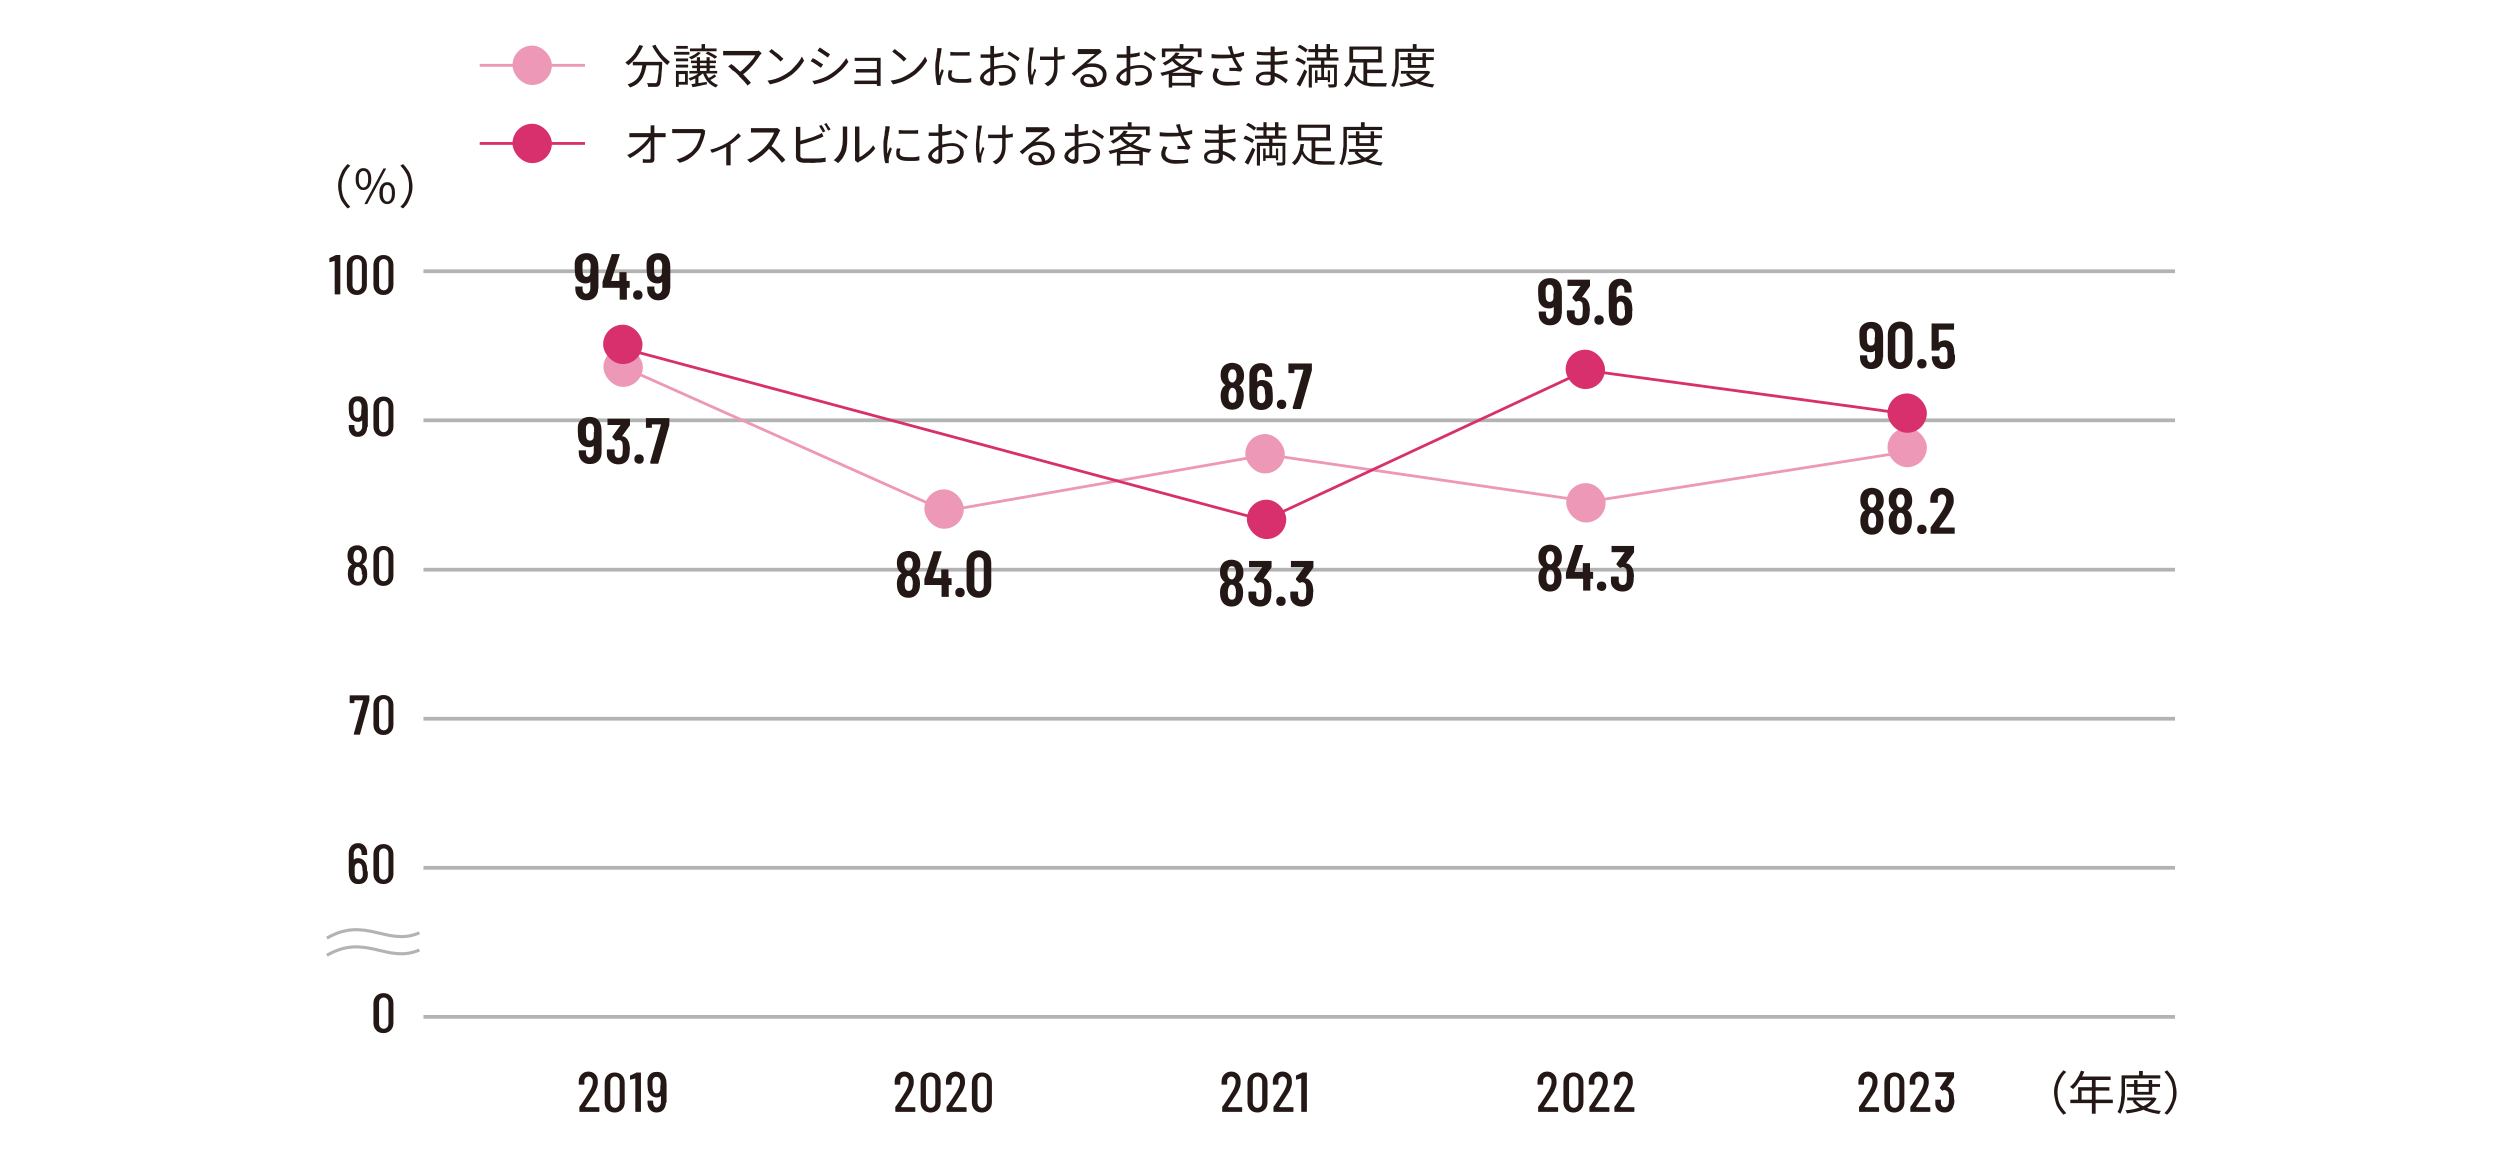 <?xml version="1.0" encoding="UTF-8"?>
<svg xmlns="http://www.w3.org/2000/svg" version="1.1" viewBox="0 0 800 376">
  <!-- Generator: Adobe Illustrator 29.1.0, SVG Export Plug-In . SVG Version: 2.1.0 Build 142)  -->
  <g id="_レイヤー_2" data-name="レイヤー_2">
    <rect width="800" height="376" fill="#fff"/>
  </g>
  <g id="_レイヤー_1" data-name="レイヤー_1">
    <path d="M120.4,329.7c-.6-.6-.9-1.4-.9-2.4v-6.2c0-1,.3-1.8.9-2.4.6-.6,1.4-.9,2.3-.9s1.8.3,2.3.9c.6.6.9,1.4.9,2.4v6.2c0,1-.3,1.8-.9,2.4-.6.6-1.4.9-2.3.9s-1.8-.3-2.3-.9ZM123.9,328.7c.3-.3.4-.8.4-1.3v-6.4c0-.5-.1-1-.4-1.3-.3-.3-.6-.5-1.1-.5s-.8.2-1.1.5c-.3.3-.4.8-.4,1.3v6.4c0,.5.1,1,.4,1.3.3.3.6.5,1.1.5s.8-.2,1.1-.5Z" fill="#231815"/>
    <g>
      <path d="M117.7,278.9c0,.3,0,.7,0,1.2,0,.9-.4,1.6-.9,2.1-.5.5-1.2.7-2.1.7s-1.5-.2-2-.7-.8-1.1-1-2c0-.4-.1-.8-.1-1.3v-5.9c0-.9.3-1.7.8-2.3.6-.6,1.3-.9,2.2-.9s1.6.3,2.1.9c.5.6.8,1.3.8,2.3v.4c0,.1,0,.2-.2.2h-1.4c-.1,0-.2,0-.2-.2v-.3c0-.5-.1-.9-.3-1.2-.2-.3-.5-.5-.8-.5s-.7.2-1,.5c-.2.3-.4.7-.4,1.2v2c0,0,0,0,0,0,.3-.3.8-.5,1.3-.5.8,0,1.5.3,2,.8.5.5.8,1.2.9,2,0,.5.1.9.1,1.4ZM116,278.8c0-.4,0-.8-.1-1.4-.2-.8-.6-1.2-1.2-1.2s-1.1.4-1.2,1.2c0,.4,0,.8,0,1.4s0,.9,0,1.3c.2.9.6,1.3,1.3,1.3s.6-.1.9-.4c.2-.2.4-.6.4-1.1,0-.4,0-.8,0-1.2Z" fill="#231815"/>
      <path d="M120.4,282c-.6-.6-.9-1.4-.9-2.4v-6.2c0-1,.3-1.8.9-2.4.6-.6,1.4-.9,2.3-.9s1.8.3,2.3.9c.6.6.9,1.4.9,2.4v6.2c0,1-.3,1.8-.9,2.4-.6.6-1.4.9-2.3.9s-1.8-.3-2.3-.9ZM123.9,281c.3-.3.4-.8.4-1.3v-6.4c0-.5-.1-1-.4-1.3-.3-.3-.6-.5-1.1-.5s-.8.2-1.1.5c-.3.3-.4.8-.4,1.3v6.4c0,.5.1,1,.4,1.3.3.3.6.5,1.1.5s.8-.2,1.1-.5Z" fill="#231815"/>
    </g>
    <g>
      <path d="M113.2,235s0,0,0-.1l3-10.8s0,0,0,0,0,0,0,0h-2.8s0,0,0,0v.7c0,.1,0,.2-.2.2h-1.1c-.1,0-.2,0-.2-.2v-2.1c0-.1,0-.2.2-.2h5.9c.1,0,.2,0,.2.2v1.2s0,0,0,.2l-3,10.9c0,0,0,.1-.2.1h-1.4c0,0-.1,0-.1,0Z" fill="#231815"/>
      <path d="M120.4,234.3c-.6-.6-.9-1.4-.9-2.4v-6.2c0-1,.3-1.8.9-2.4.6-.6,1.4-.9,2.3-.9s1.8.3,2.3.9c.6.6.9,1.4.9,2.4v6.2c0,1-.3,1.8-.9,2.4-.6.6-1.4.9-2.3.9s-1.8-.3-2.3-.9ZM123.9,233.2c.3-.3.4-.8.4-1.3v-6.4c0-.5-.1-1-.4-1.3-.3-.3-.6-.5-1.1-.5s-.8.2-1.1.5c-.3.3-.4.8-.4,1.3v6.4c0,.5.1,1,.4,1.3.3.3.6.5,1.1.5s.8-.2,1.1-.5Z" fill="#231815"/>
    </g>
    <g>
      <path d="M116.2,180.7c.4.2.7.6.9,1,.3.6.4,1.2.4,2s0,1.2-.3,1.7c-.2.6-.6,1.1-1.1,1.5-.5.4-1.1.5-1.7.5s-1.2-.2-1.7-.5c-.5-.3-.8-.8-1.1-1.5-.2-.5-.3-1.1-.3-1.7s.1-1.4.3-1.9c.2-.5.5-.9,1-1.1,0,0,0,0,0-.1-.4-.3-.8-.6-1-1-.3-.5-.4-1.1-.4-1.8s.1-1.3.4-1.8c.2-.5.6-.9,1.1-1.1.5-.3,1-.4,1.6-.4s1.1.1,1.6.4c.5.3.8.6,1.1,1.1.3.5.4,1.1.4,1.8s-.1,1.3-.4,1.7c-.2.4-.5.8-1,1,0,0,0,0,0,.1ZM113.1,178c0,.5,0,.9.2,1.2,0,.3.2.5.4.6.2.1.4.2.7.2s.5,0,.7-.2c.2-.2.4-.4.5-.7.1-.3.2-.7.2-1.1s0-.9-.3-1.2c-.2-.5-.6-.8-1.1-.8s-.9.3-1.1.9c-.1.3-.2.7-.2,1.1ZM115.8,183.7c0-.5,0-1-.2-1.3,0-.3-.2-.6-.4-.7-.2-.2-.4-.3-.7-.3s-.5,0-.7.3-.4.4-.4.8c-.1.3-.2.8-.2,1.3s0,.8.1,1.2c0,.4.2.7.5.9s.5.3.8.3.6-.1.8-.3c.2-.2.4-.5.5-.9,0-.3.1-.7.1-1.1Z" fill="#231815"/>
      <path d="M120.4,186.6c-.6-.6-.9-1.4-.9-2.4v-6.2c0-1,.3-1.8.9-2.4.6-.6,1.4-.9,2.3-.9s1.8.3,2.3.9c.6.6.9,1.4.9,2.4v6.2c0,1-.3,1.8-.9,2.4-.6.6-1.4.9-2.3.9s-1.8-.3-2.3-.9ZM123.9,185.5c.3-.3.4-.8.4-1.3v-6.4c0-.5-.1-1-.4-1.3-.3-.3-.6-.5-1.1-.5s-.8.2-1.1.5c-.3.3-.4.8-.4,1.3v6.4c0,.5.1,1,.4,1.3.3.3.6.5,1.1.5s.8-.2,1.1-.5Z" fill="#231815"/>
    </g>
    <g>
      <path d="M117.5,136.6c0,.9-.3,1.7-.8,2.3s-1.3.9-2.2.9-1.6-.3-2.1-.9-.8-1.3-.8-2.3v-.4c0-.1,0-.2.2-.2h1.4c.1,0,.2,0,.2.2v.3c0,.5.1.9.3,1.2.2.3.5.5.8.5s.7-.2,1-.5c.2-.3.4-.7.4-1.2v-2c0,0,0,0,0,0-.3.3-.8.5-1.3.5-.8,0-1.5-.3-2-.8s-.8-1.2-.9-2c0-.4-.1-.9-.1-1.4s0-.9,0-1.2c0-.9.4-1.6.9-2.1s1.2-.7,2.1-.7,1.5.2,2,.7c.5.4.8,1.1,1,2,0,.4.1.8.1,1.3v5.9ZM115.7,131c0-.5,0-.9,0-1.3-.2-.9-.6-1.3-1.3-1.3s-.6.1-.9.4c-.2.2-.4.6-.4,1.1,0,.4,0,.8,0,1.2s0,.9.1,1.4c.2.8.6,1.2,1.2,1.2s1.1-.4,1.2-1.2c0-.4,0-.8,0-1.4Z" fill="#231815"/>
      <path d="M120.4,138.8c-.6-.6-.9-1.4-.9-2.4v-6.2c0-1,.3-1.8.9-2.4.6-.6,1.4-.9,2.3-.9s1.8.3,2.3.9c.6.6.9,1.4.9,2.4v6.2c0,1-.3,1.8-.9,2.4-.6.6-1.4.9-2.3.9s-1.8-.3-2.3-.9ZM123.9,137.8c.3-.3.4-.8.4-1.3v-6.4c0-.5-.1-1-.4-1.3-.3-.3-.6-.5-1.1-.5s-.8.2-1.1.5c-.3.3-.4.8-.4,1.3v6.4c0,.5.1,1,.4,1.3.3.3.6.5,1.1.5s.8-.2,1.1-.5Z" fill="#231815"/>
    </g>
    <g>
      <path d="M107.3,81.6h1.4c.1,0,.2,0,.2.2v12.2c0,.1,0,.2-.2.2h-1.4c-.1,0-.2,0-.2-.2v-10.5s0,0,0,0c0,0,0,0,0,0l-1.6.4h0c0,0-.1,0-.1-.1v-1c0-.1,0-.2,0-.2l1.7-.8c0,0,.1,0,.2,0Z" fill="#231815"/>
      <path d="M111.9,93.5c-.6-.6-.9-1.4-.9-2.4v-6.2c0-1,.3-1.8.9-2.4.6-.6,1.4-.9,2.3-.9s1.8.3,2.3.9c.6.6.9,1.4.9,2.4v6.2c0,1-.3,1.8-.9,2.4-.6.6-1.4.9-2.3.9s-1.8-.3-2.3-.9ZM115.4,92.4c.3-.3.4-.8.4-1.3v-6.4c0-.5-.1-1-.4-1.3-.3-.3-.6-.5-1.1-.5s-.8.2-1.1.5c-.3.3-.4.8-.4,1.3v6.4c0,.5.1,1,.4,1.3.3.3.6.5,1.1.5s.8-.2,1.1-.5Z" fill="#231815"/>
      <path d="M120.4,93.5c-.6-.6-.9-1.4-.9-2.4v-6.2c0-1,.3-1.8.9-2.4.6-.6,1.4-.9,2.3-.9s1.8.3,2.3.9c.6.6.9,1.4.9,2.4v6.2c0,1-.3,1.8-.9,2.4-.6.6-1.4.9-2.3.9s-1.8-.3-2.3-.9ZM123.9,92.4c.3-.3.4-.8.4-1.3v-6.4c0-.5-.1-1-.4-1.3-.3-.3-.6-.5-1.1-.5s-.8.2-1.1.5c-.3.3-.4.8-.4,1.3v6.4c0,.5.1,1,.4,1.3.3.3.6.5,1.1.5s.8-.2,1.1-.5Z" fill="#231815"/>
    </g>
    <g>
      <path d="M108.2,59.6c0-1,.1-1.9.4-2.7s.6-1.6,1-2.4c.5-.7,1-1.4,1.6-2l.9.5c-.6.6-1.1,1.2-1.5,1.9-.4.7-.7,1.4-1,2.2-.2.8-.3,1.6-.3,2.5s.1,1.7.3,2.5c.2.8.5,1.5,1,2.2.4.7.9,1.3,1.5,1.9l-.9.5c-.6-.6-1.1-1.3-1.6-2s-.8-1.5-1-2.4-.4-1.8-.4-2.7Z" fill="#231815"/>
      <path d="M116.3,60.8c-.5,0-1-.1-1.3-.4-.4-.3-.7-.7-.9-1.2-.2-.5-.3-1.1-.3-1.9s.1-1.4.3-1.9c.2-.5.5-.9.9-1.2.4-.3.8-.4,1.3-.4.8,0,1.4.3,1.8.9.5.6.7,1.5.7,2.6s-.1,1.4-.3,1.9c-.2.5-.5.9-.9,1.2-.4.3-.8.4-1.3.4ZM116.3,60c.4,0,.8-.2,1.1-.7.3-.4.4-1.1.4-2s-.1-1.5-.4-2c-.3-.4-.6-.6-1.1-.6s-.8.2-1.1.6c-.3.4-.4,1.1-.4,2s.1,1.5.4,2c.3.4.6.7,1.1.7ZM116.6,65.3l6.1-11.4h.9l-6.1,11.4h-.9ZM123.9,65.3c-.5,0-.9-.1-1.3-.4-.4-.3-.7-.7-.9-1.2-.2-.5-.3-1.1-.3-1.9s.1-1.4.3-1.9c.2-.5.5-.9.9-1.2.4-.3.8-.4,1.3-.4s1,.1,1.3.4c.4.3.7.7.9,1.2.2.5.3,1.1.3,1.9s-.1,1.4-.3,1.9c-.2.5-.5.9-.9,1.2s-.8.4-1.3.4ZM123.9,64.5c.5,0,.8-.2,1.1-.7.3-.4.4-1.1.4-2s-.1-1.5-.4-2c-.3-.4-.6-.6-1.1-.6s-.8.2-1,.6c-.3.4-.4,1.1-.4,2s.1,1.5.4,2,.6.7,1,.7Z" fill="#231815"/>
      <path d="M132,59.6c0,1-.1,1.9-.4,2.7s-.6,1.6-1,2.4-1,1.4-1.6,2l-.9-.5c.6-.6,1.1-1.2,1.5-1.9.4-.7.7-1.4,1-2.2.2-.8.3-1.6.3-2.5s-.1-1.7-.3-2.5c-.2-.8-.5-1.5-1-2.2-.4-.7-.9-1.3-1.5-1.9l.9-.5c.6.6,1.1,1.3,1.6,2,.5.7.8,1.5,1,2.4s.4,1.8.4,2.7Z" fill="#231815"/>
    </g>
    <g>
      <path d="M657.3,349.6c0-1,.1-1.9.4-2.7.2-.9.6-1.6,1-2.4.5-.7,1-1.4,1.6-2l.9.5c-.6.6-1.1,1.2-1.5,1.9-.4.7-.7,1.4-1,2.2-.2.8-.3,1.6-.3,2.5s.1,1.7.3,2.5c.2.8.5,1.5,1,2.2s.9,1.3,1.5,1.9l-.9.5c-.6-.6-1.1-1.3-1.6-2s-.8-1.5-1-2.4c-.2-.9-.4-1.8-.4-2.7Z" fill="#231815"/>
      <path d="M662.5,351.9h13.6v1.1h-13.6v-1.1ZM665.9,342.6l1.1.3c-.3.7-.6,1.4-1,2.1-.4.7-.8,1.3-1.2,1.9-.4.6-.9,1.1-1.4,1.6,0,0-.2-.1-.3-.2-.1,0-.2-.2-.4-.3-.1,0-.2-.2-.3-.2.5-.4.9-.9,1.4-1.4.4-.5.8-1.1,1.2-1.8.4-.6.6-1.3.9-2ZM664.9,347.9h10.1v1.1h-8.9v3.5h-1.1v-4.6ZM665.7,344.5h9.7v1.1h-10.2l.6-1.1ZM669.4,345h1.2v11.4h-1.2v-11.4Z" fill="#231815"/>
      <path d="M678.9,344.1h1.1v4.3c0,.6,0,1.2,0,1.9,0,.7-.1,1.4-.2,2.1-.1.7-.3,1.4-.5,2.1-.2.7-.5,1.3-.8,1.9,0,0-.1-.1-.3-.2-.1,0-.2-.2-.3-.2-.1,0-.2-.1-.3-.2.3-.5.6-1.1.7-1.7.2-.6.3-1.3.4-1.9,0-.7.1-1.3.2-1.9,0-.6,0-1.2,0-1.8v-4.3ZM679.5,344.1h11.8v1h-11.8v-1ZM689,351.2h.4s.7.3.7.3c-.4.8-.9,1.5-1.6,2-.7.6-1.4,1-2.2,1.4-.8.4-1.7.7-2.7.9s-2,.4-3,.5c0-.1,0-.3-.2-.5,0-.2-.2-.3-.3-.5,1-.1,1.9-.2,2.8-.4s1.8-.5,2.6-.8,1.5-.7,2.1-1.2c.6-.5,1.1-1,1.4-1.7v-.2ZM680.5,346.9h10.7v.9h-10.7v-.9ZM680.7,351.2h8.6v.9h-8.6v-.9ZM683.4,352c.5.7,1.1,1.2,1.9,1.7.8.5,1.8.9,2.8,1.2,1.1.3,2.2.5,3.4.6,0,0-.1.2-.2.3,0,.1-.2.2-.2.4,0,.1-.1.2-.2.3-1.2-.2-2.4-.4-3.5-.8-1.1-.3-2-.8-2.9-1.4-.9-.6-1.6-1.2-2.1-2l1-.4ZM682.9,345.6h1.1v3.8h3.6v-3.8h1.1v4.7h-5.8v-4.7ZM684.5,342.7h1.2v2.1h-1.2v-2.1Z" fill="#231815"/>
      <path d="M696.5,349.6c0,1-.1,1.9-.4,2.7s-.6,1.6-1,2.4-1,1.4-1.6,2l-.9-.5c.6-.6,1.1-1.2,1.5-1.9s.7-1.4,1-2.2c.2-.8.3-1.6.3-2.5s-.1-1.7-.3-2.5c-.2-.8-.5-1.5-1-2.2-.4-.7-.9-1.3-1.5-1.9l.9-.5c.6.6,1.1,1.3,1.6,2,.5.7.8,1.5,1,2.4s.4,1.8.4,2.7Z" fill="#231815"/>
    </g>
    <line x1="135.5" y1="277.7" x2="696" y2="277.7" fill="none" stroke="#b3b3b3" stroke-miterlimit="10" stroke-width="1.2"/>
    <line x1="135.5" y1="230" x2="696" y2="230" fill="none" stroke="#b3b3b3" stroke-miterlimit="10" stroke-width="1.2"/>
    <line x1="135.5" y1="182.3" x2="696" y2="182.3" fill="none" stroke="#b3b3b3" stroke-miterlimit="10" stroke-width="1.2"/>
    <line x1="135.5" y1="134.5" x2="696" y2="134.5" fill="none" stroke="#b3b3b3" stroke-miterlimit="10" stroke-width="1.2"/>
    <g>
      <path d="M187.5,354.3s0,0,0,0h4.1c.1,0,.2,0,.2.2v1.1c0,.1,0,.2-.2.2h-6c-.1,0-.2,0-.2-.2v-1.2c0,0,0-.2,0-.2l.6-.8c1.1-1.6,2-3,2.6-4,.7-1.2,1.1-2.2,1.1-3.1s-.1-1-.4-1.3c-.2-.3-.6-.5-1-.5s-.7.2-1,.5c-.2.3-.4.7-.3,1.2v.7c0,.1,0,.2-.2.2h-1.4c-.1,0-.2,0-.2-.2v-.8c0-.9.3-1.7.9-2.3.6-.6,1.3-.9,2.2-.9s1.6.3,2.2.9c.6.6.8,1.4.8,2.4s-.1,1.2-.3,1.8-.5,1.3-1,2c-.3.5-.9,1.4-1.9,2.9l-.9,1.3s0,0,0,0Z" fill="#231815"/>
      <path d="M194.4,355.1c-.6-.6-.9-1.4-.9-2.4v-6.2c0-1,.3-1.8.9-2.4.6-.6,1.4-.9,2.3-.9s1.8.3,2.3.9c.6.6.9,1.4.9,2.4v6.2c0,1-.3,1.8-.9,2.4-.6.6-1.4.9-2.3.9s-1.8-.3-2.3-.9ZM197.9,354c.3-.3.4-.8.4-1.3v-6.4c0-.5-.1-1-.4-1.3-.3-.3-.6-.5-1.1-.5s-.8.2-1.1.5c-.3.3-.4.8-.4,1.3v6.4c0,.5.1,1,.4,1.3.3.3.6.5,1.1.5s.8-.2,1.1-.5Z" fill="#231815"/>
      <path d="M203.5,343.2h1.4c.1,0,.2,0,.2.2v12.2c0,.1,0,.2-.2.2h-1.4c-.1,0-.2,0-.2-.2v-10.5s0,0,0,0c0,0,0,0,0,0l-1.6.4h0c0,0-.1,0-.1-.1v-1c0-.1,0-.2,0-.2l1.7-.8c0,0,.1,0,.2,0Z" fill="#231815"/>
      <path d="M213.1,352.8c0,.9-.3,1.7-.8,2.3s-1.3.9-2.2.9-1.6-.3-2.1-.9-.8-1.3-.8-2.3v-.4c0-.1,0-.2.2-.2h1.4c.1,0,.2,0,.2.2v.3c0,.5.1.9.3,1.2.2.3.5.5.8.5s.7-.2,1-.5c.2-.3.4-.7.4-1.2v-2c0,0,0,0,0,0-.3.3-.8.5-1.3.5-.8,0-1.5-.3-2-.8s-.8-1.2-.9-2c0-.4-.1-.9-.1-1.4s0-.9,0-1.2c0-.9.4-1.6.9-2.1s1.2-.7,2.1-.7,1.5.2,2,.7c.5.4.8,1.1,1,2,0,.4.1.8.1,1.3v5.9ZM211.4,347.2c0-.5,0-.9,0-1.3-.2-.9-.6-1.3-1.3-1.3s-.6.1-.9.4c-.2.2-.4.6-.4,1.1,0,.4,0,.8,0,1.2s0,.9.1,1.4c.2.8.6,1.2,1.2,1.2s1.1-.4,1.2-1.2c0-.4,0-.8,0-1.4Z" fill="#231815"/>
    </g>
    <g>
      <path d="M288.6,354.3s0,0,0,0h4.1c.1,0,.2,0,.2.2v1.1c0,.1,0,.2-.2.2h-6c-.1,0-.2,0-.2-.2v-1.2c0,0,0-.2,0-.2l.6-.8c1.1-1.6,2-3,2.6-4,.7-1.2,1.1-2.2,1.1-3.1s-.1-1-.4-1.3c-.2-.3-.6-.5-1-.5s-.7.2-1,.5c-.2.3-.4.7-.3,1.2v.7c0,.1,0,.2-.2.2h-1.4c-.1,0-.2,0-.2-.2v-.8c0-.9.3-1.7.9-2.3.6-.6,1.3-.9,2.2-.9s1.6.3,2.2.9c.6.6.8,1.4.8,2.4s-.1,1.2-.3,1.8-.5,1.3-1,2c-.3.5-.9,1.4-1.9,2.9l-.9,1.3s0,0,0,0Z" fill="#231815"/>
      <path d="M295.5,355.1c-.6-.6-.9-1.4-.9-2.4v-6.2c0-1,.3-1.8.9-2.4.6-.6,1.4-.9,2.3-.9s1.8.3,2.3.9c.6.6.9,1.4.9,2.4v6.2c0,1-.3,1.8-.9,2.4-.6.6-1.4.9-2.3.9s-1.8-.3-2.3-.9ZM298.9,354c.3-.3.4-.8.4-1.3v-6.4c0-.5-.1-1-.4-1.3-.3-.3-.6-.5-1.1-.5s-.8.2-1.1.5c-.3.3-.4.8-.4,1.3v6.4c0,.5.1,1,.4,1.3.3.3.6.5,1.1.5s.8-.2,1.1-.5Z" fill="#231815"/>
      <path d="M305,354.3s0,0,0,0h4.1c.1,0,.2,0,.2.2v1.1c0,.1,0,.2-.2.2h-6c-.1,0-.2,0-.2-.2v-1.2c0,0,0-.2,0-.2l.6-.8c1.1-1.6,2-3,2.6-4,.7-1.2,1.1-2.2,1.1-3.1s-.1-1-.4-1.3c-.2-.3-.6-.5-1-.5s-.7.2-1,.5c-.2.3-.4.7-.3,1.2v.7c0,.1,0,.2-.2.2h-1.4c-.1,0-.2,0-.2-.2v-.8c0-.9.3-1.7.9-2.3.6-.6,1.3-.9,2.2-.9s1.6.3,2.2.9c.6.6.8,1.4.8,2.4s-.1,1.2-.3,1.8-.5,1.3-1,2c-.3.5-.9,1.4-1.9,2.9l-.9,1.3s0,0,0,0Z" fill="#231815"/>
      <path d="M311.9,355.1c-.6-.6-.9-1.4-.9-2.4v-6.2c0-1,.3-1.8.9-2.4.6-.6,1.4-.9,2.3-.9s1.8.3,2.3.9c.6.6.9,1.4.9,2.4v6.2c0,1-.3,1.8-.9,2.4-.6.6-1.4.9-2.3.9s-1.8-.3-2.3-.9ZM315.4,354c.3-.3.4-.8.4-1.3v-6.4c0-.5-.1-1-.4-1.3-.3-.3-.6-.5-1.1-.5s-.8.2-1.1.5c-.3.3-.4.8-.4,1.3v6.4c0,.5.1,1,.4,1.3.3.3.6.5,1.1.5s.8-.2,1.1-.5Z" fill="#231815"/>
    </g>
    <g>
      <path d="M393.2,354.3s0,0,0,0h4.1c.1,0,.2,0,.2.2v1.1c0,.1,0,.2-.2.2h-6c-.1,0-.2,0-.2-.2v-1.2c0,0,0-.2,0-.2l.6-.8c1.1-1.6,2-3,2.6-4,.7-1.2,1.1-2.2,1.1-3.1s-.1-1-.4-1.3c-.2-.3-.6-.5-1-.5s-.7.2-1,.5c-.2.3-.4.7-.3,1.2v.7c0,.1,0,.2-.2.2h-1.4c-.1,0-.2,0-.2-.2v-.8c0-.9.3-1.7.9-2.3.6-.6,1.3-.9,2.2-.9s1.6.3,2.2.9c.6.6.8,1.4.8,2.4s-.1,1.2-.3,1.8-.5,1.3-1,2c-.3.5-.9,1.4-1.9,2.9l-.9,1.3s0,0,0,0Z" fill="#231815"/>
      <path d="M400.1,355.1c-.6-.6-.9-1.4-.9-2.4v-6.2c0-1,.3-1.8.9-2.4.6-.6,1.4-.9,2.3-.9s1.8.3,2.3.9c.6.6.9,1.4.9,2.4v6.2c0,1-.3,1.8-.9,2.4-.6.6-1.4.9-2.3.9s-1.8-.3-2.3-.9ZM403.5,354c.3-.3.4-.8.4-1.3v-6.4c0-.5-.1-1-.4-1.3-.3-.3-.6-.5-1.1-.5s-.8.2-1.1.5c-.3.3-.4.8-.4,1.3v6.4c0,.5.1,1,.4,1.3.3.3.6.5,1.1.5s.8-.2,1.1-.5Z" fill="#231815"/>
      <path d="M409.6,354.3s0,0,0,0h4.1c.1,0,.2,0,.2.2v1.1c0,.1,0,.2-.2.2h-6c-.1,0-.2,0-.2-.2v-1.2c0,0,0-.2,0-.2l.6-.8c1.1-1.6,2-3,2.6-4,.7-1.2,1.1-2.2,1.1-3.1s-.1-1-.4-1.3c-.2-.3-.6-.5-1-.5s-.7.2-1,.5c-.2.3-.4.7-.3,1.2v.7c0,.1,0,.2-.2.2h-1.4c-.1,0-.2,0-.2-.2v-.8c0-.9.3-1.7.9-2.3.6-.6,1.3-.9,2.2-.9s1.6.3,2.2.9c.6.6.8,1.4.8,2.4s-.1,1.2-.3,1.8-.5,1.3-1,2c-.3.5-.9,1.4-1.9,2.9l-.9,1.3s0,0,0,0Z" fill="#231815"/>
      <path d="M416.6,343.2h1.4c.1,0,.2,0,.2.2v12.2c0,.1,0,.2-.2.2h-1.4c-.1,0-.2,0-.2-.2v-10.5s0,0,0,0c0,0,0,0,0,0l-1.6.4h0c0,0-.1,0-.1-.1v-1c0-.1,0-.2,0-.2l1.7-.8c0,0,.1,0,.2,0Z" fill="#231815"/>
    </g>
    <g>
      <path d="M494.3,354.3s0,0,0,0h4.1c.1,0,.2,0,.2.2v1.1c0,.1,0,.2-.2.2h-6c-.1,0-.2,0-.2-.2v-1.2c0,0,0-.2,0-.2l.6-.8c1.1-1.6,2-3,2.6-4,.7-1.2,1.1-2.2,1.1-3.1s-.1-1-.4-1.3c-.2-.3-.6-.5-1-.5s-.7.2-1,.5c-.2.3-.4.7-.3,1.2v.7c0,.1,0,.2-.2.2h-1.4c-.1,0-.2,0-.2-.2v-.8c0-.9.3-1.7.9-2.3.6-.6,1.3-.9,2.2-.9s1.6.3,2.2.9c.6.6.8,1.4.8,2.4s-.1,1.2-.3,1.8-.5,1.3-1,2c-.3.5-.9,1.4-1.9,2.9l-.9,1.3s0,0,0,0Z" fill="#231815"/>
      <path d="M501.2,355.1c-.6-.6-.9-1.4-.9-2.4v-6.2c0-1,.3-1.8.9-2.4.6-.6,1.4-.9,2.3-.9s1.8.3,2.3.9c.6.6.9,1.4.9,2.4v6.2c0,1-.3,1.8-.9,2.4-.6.6-1.4.9-2.3.9s-1.8-.3-2.3-.9ZM504.7,354c.3-.3.4-.8.4-1.3v-6.4c0-.5-.1-1-.4-1.3-.3-.3-.6-.5-1.1-.5s-.8.2-1.1.5c-.3.3-.4.8-.4,1.3v6.4c0,.5.1,1,.4,1.3.3.3.6.5,1.1.5s.8-.2,1.1-.5Z" fill="#231815"/>
      <path d="M510.7,354.3s0,0,0,0h4.1c.1,0,.2,0,.2.2v1.1c0,.1,0,.2-.2.2h-6c-.1,0-.2,0-.2-.2v-1.2c0,0,0-.2,0-.2l.6-.8c1.1-1.6,2-3,2.6-4,.7-1.2,1.1-2.2,1.1-3.1s-.1-1-.4-1.3c-.2-.3-.6-.5-1-.5s-.7.2-1,.5c-.2.3-.4.7-.3,1.2v.7c0,.1,0,.2-.2.2h-1.4c-.1,0-.2,0-.2-.2v-.8c0-.9.3-1.7.9-2.3.6-.6,1.3-.9,2.2-.9s1.6.3,2.2.9c.6.6.8,1.4.8,2.4s-.1,1.2-.3,1.8-.5,1.3-1,2c-.3.5-.9,1.4-1.9,2.9l-.9,1.3s0,0,0,0Z" fill="#231815"/>
      <path d="M518.7,354.3s0,0,0,0h4.1c.1,0,.2,0,.2.2v1.1c0,.1,0,.2-.2.2h-6c-.1,0-.2,0-.2-.2v-1.2c0,0,0-.2,0-.2l.6-.8c1.1-1.6,2-3,2.6-4,.7-1.2,1.1-2.2,1.1-3.1s-.1-1-.4-1.3c-.2-.3-.6-.5-1-.5s-.7.2-1,.5c-.2.3-.4.7-.3,1.2v.7c0,.1,0,.2-.2.2h-1.4c-.1,0-.2,0-.2-.2v-.8c0-.9.3-1.7.9-2.3.6-.6,1.3-.9,2.2-.9s1.6.3,2.2.9c.6.6.8,1.4.8,2.4s-.1,1.2-.3,1.8-.5,1.3-1,2c-.3.5-.9,1.4-1.9,2.9l-.9,1.3s0,0,0,0Z" fill="#231815"/>
    </g>
    <g>
      <path d="M597,354.3s0,0,0,0h4.1c.1,0,.2,0,.2.2v1.1c0,.1,0,.2-.2.2h-6c-.1,0-.2,0-.2-.2v-1.2c0,0,0-.2,0-.2l.6-.8c1.1-1.6,2-3,2.6-4,.7-1.2,1.1-2.2,1.1-3.1s-.1-1-.4-1.3-.6-.5-1-.5-.7.2-1,.5c-.2.3-.4.7-.3,1.2v.7c0,.1,0,.2-.2.2h-1.4c-.1,0-.2,0-.2-.2v-.8c0-.9.3-1.7.9-2.3.6-.6,1.3-.9,2.2-.9s1.6.3,2.2.9c.6.6.8,1.4.8,2.4s-.1,1.2-.3,1.8-.5,1.3-1,2c-.3.5-.9,1.4-1.9,2.9l-.9,1.3s0,0,0,0Z" fill="#231815"/>
      <path d="M603.9,355.1c-.6-.6-.9-1.4-.9-2.4v-6.2c0-1,.3-1.8.9-2.4.6-.6,1.4-.9,2.3-.9s1.8.3,2.3.9c.6.6.9,1.4.9,2.4v6.2c0,1-.3,1.8-.9,2.4-.6.6-1.4.9-2.3.9s-1.8-.3-2.3-.9ZM607.4,354c.3-.3.4-.8.4-1.3v-6.4c0-.5-.1-1-.4-1.3-.3-.3-.6-.5-1.1-.5s-.8.2-1.1.5c-.3.3-.4.8-.4,1.3v6.4c0,.5.1,1,.4,1.3.3.3.6.5,1.1.5s.8-.2,1.1-.5Z" fill="#231815"/>
      <path d="M613.4,354.3s0,0,0,0h4.1c.1,0,.2,0,.2.2v1.1c0,.1,0,.2-.2.2h-6c-.1,0-.2,0-.2-.2v-1.2c0,0,0-.2,0-.2l.6-.8c1.1-1.6,2-3,2.6-4,.7-1.2,1.1-2.2,1.1-3.1s-.1-1-.4-1.3-.6-.5-1-.5-.7.2-1,.5c-.2.3-.4.7-.3,1.2v.7c0,.1,0,.2-.2.2h-1.4c-.1,0-.2,0-.2-.2v-.8c0-.9.3-1.7.9-2.3.6-.6,1.3-.9,2.2-.9s1.6.3,2.2.9c.6.6.8,1.4.8,2.4s-.1,1.2-.3,1.8c-.2.6-.5,1.3-1,2-.3.5-.9,1.4-1.9,2.9l-.9,1.3s0,0,0,0Z" fill="#231815"/>
      <path d="M625.4,352c0,.6,0,1.1-.2,1.6-.2.8-.5,1.4-1,1.8-.5.4-1.1.6-1.9.6s-1.5-.2-2.1-.7c-.5-.5-.8-1.1-.9-1.9,0-.4,0-.9,0-1.3s0-.2.2-.2h1.4c.1,0,.2,0,.2.2,0,.5,0,.8,0,1,0,.4.2.7.4.9.2.2.5.3.8.3.7,0,1.1-.4,1.3-1.2,0-.5.1-1,.1-1.5s0-1.2-.2-1.7c0-.3-.2-.6-.5-.8s-.5-.3-.8-.3-.3,0-.5.2c0,0,0,0-.1,0s0,0-.1,0l-.7-.7c0,0,0-.2,0-.3l2.3-3.4s0,0,0,0c0,0,0,0,0,0h-3.6c-.1,0-.2,0-.2-.2v-1.1c0-.1,0-.2.2-.2h5.6c.1,0,.2,0,.2.2v1.2c0,0,0,.2,0,.2l-2.1,3.1s0,0,0,0c.5,0,.9.3,1.2.7.3.4.6.9.7,1.4.1.6.2,1.2.2,1.8Z" fill="#231815"/>
    </g>
    <line x1="135.5" y1="325.4" x2="696" y2="325.4" fill="none" stroke="#b3b3b3" stroke-miterlimit="10" stroke-width="1.2"/>
    <line x1="405.5" y1="145.5" x2="302.5" y2="163.5" fill="none" stroke="#ec98b6" stroke-miterlimit="10" stroke-width=".9"/>
    <line x1="508.5" y1="160.5" x2="405.5" y2="145.5" fill="none" stroke="#ec98b6" stroke-miterlimit="10" stroke-width=".9"/>
    <line x1="610.5" y1="144.5" x2="508.5" y2="160.5" fill="none" stroke="#ec98b6" stroke-miterlimit="10" stroke-width=".9"/>
    <line x1="302.5" y1="163.5" x2="199.5" y2="117.5" fill="none" stroke="#ec98b6" stroke-miterlimit="10" stroke-width=".9"/>
    <rect x="193.1" y="111.2" width="12.6" height="12.6" rx="6.3" ry="6.3" fill="#ec98b6"/>
    <rect x="295.8" y="156.6" width="12.6" height="12.6" rx="6.3" ry="6.3" fill="#ec98b6"/>
    <rect x="398.5" y="138.9" width="12.6" height="12.6" rx="6.3" ry="6.3" fill="#ec98b6"/>
    <rect x="501.2" y="154.6" width="12.6" height="12.6" rx="6.3" ry="6.3" fill="#ec98b6"/>
    <rect x="604" y="136.9" width="12.6" height="12.6" rx="6.3" ry="6.3" fill="#ec98b6"/>
    <g>
      <g>
        <path d="M204.6,14.4l1.2.3c-.4.8-.8,1.6-1.3,2.4s-1,1.5-1.6,2.1c-.6.6-1.2,1.2-1.8,1.7,0,0-.2-.2-.3-.3-.1-.1-.2-.2-.4-.3-.1-.1-.2-.2-.3-.3.6-.4,1.2-.9,1.8-1.5.6-.6,1.1-1.2,1.5-1.9s.8-1.4,1.2-2.2ZM205.7,20.1h1.2c0,.8-.2,1.6-.4,2.4-.2.8-.5,1.5-.8,2.2-.4.7-.9,1.3-1.5,1.9-.7.6-1.5,1-2.6,1.4,0-.1-.1-.2-.2-.3s-.2-.2-.3-.4c0-.1-.2-.2-.3-.3,1-.3,1.8-.7,2.4-1.2.6-.5,1.1-1,1.4-1.7.3-.6.6-1.3.7-1.9.2-.7.3-1.4.3-2.1ZM202.5,19.8h8.6v1.1h-8.6v-1.1ZM210.7,19.8h1.2v.3c0,0,0,.2,0,.2,0,1.2-.1,2.2-.2,3,0,.8-.1,1.5-.2,2,0,.5-.2,1-.2,1.3s-.2.5-.3.7c-.2.2-.3.3-.5.4-.2,0-.4.1-.7.1-.2,0-.6,0-1,0s-.9,0-1.4,0c0-.2,0-.4-.1-.6,0-.2-.2-.4-.3-.6.5,0,.9,0,1.4,0s.7,0,.9,0,.3,0,.4,0c.1,0,.2,0,.3-.1.2-.1.3-.4.4-.9,0-.5.2-1.2.3-2.1s.1-2.1.2-3.6v-.2ZM209.8,14.4c.2.5.5,1,.9,1.5.3.5.7,1,1.1,1.5s.8.9,1.3,1.3c.4.4.9.8,1.3,1.1-.1,0-.2.2-.3.3-.1.1-.2.2-.3.4-.1.1-.2.2-.3.3-.4-.3-.8-.7-1.3-1.2-.4-.5-.9-.9-1.3-1.5-.4-.5-.8-1.1-1.2-1.7-.4-.6-.7-1.1-1-1.7l1.1-.4Z" fill="#231815"/>
        <path d="M215.7,16.6h4.9v.9h-4.9v-.9ZM216.3,22.7h.9v5.1h-.9v-5.1ZM216.3,18.7h3.9v.9h-3.9v-.9ZM216.3,20.7h3.9v.9h-3.9v-.9ZM216.4,14.7h3.7v.9h-3.7v-.9ZM216.8,22.7h3.3v4.4h-3.3v-.9h2.4v-2.5h-2.4v-.9ZM224.3,22.8l.9.3c-.3.4-.7.8-1.2,1.1-.5.4-1,.7-1.5.9s-1.1.5-1.6.7c0,0-.1-.1-.2-.2,0-.1-.1-.2-.2-.3,0,0-.2-.2-.2-.2.5-.2,1-.4,1.5-.6s1-.5,1.4-.8c.4-.3.8-.6,1.1-.9ZM223.3,16.6l1,.3c-.4.4-.8.8-1.4,1.2-.6.4-1.1.7-1.7.9,0,0-.1-.2-.2-.2,0,0-.2-.2-.3-.3,0,0-.2-.2-.3-.2.5-.2,1.1-.4,1.6-.7.5-.3.9-.6,1.3-.9ZM220.6,22.7h8.9v.8h-8.9v-.8ZM220.8,15.5h8.5v.9h-8.5v-.9ZM221.1,19.4h8v.8h-8v-.8ZM221.2,26.9c.6,0,1.4-.2,2.3-.3.9-.1,1.8-.3,2.7-.4v.8c-.8.1-1.6.3-2.4.5-.8.2-1.6.3-2.2.4l-.3-.9ZM221.5,21h7.4v.8h-7.4v-.8ZM222.6,24.6l.5-.5h.4v3h-1v-2.4ZM223,18.3h1v4.9h-1v-4.9ZM224.5,14.1h1.1v1.9h-1.1v-1.9ZM225.8,23c.3,1,.8,1.8,1.5,2.6.7.7,1.5,1.3,2.5,1.6-.1,0-.2.2-.4.4s-.2.3-.3.4c-1-.4-1.9-1-2.6-1.8-.7-.8-1.2-1.8-1.6-2.9l.9-.2ZM225.8,17.1l.7-.6c.3.1.7.3,1.1.5.4.2.7.4,1.1.6s.6.4.8.6l-.8.6c-.2-.2-.5-.4-.8-.6-.3-.2-.7-.4-1.1-.6-.4-.2-.7-.4-1.1-.5ZM226.1,18.3h1v4.9h-1v-4.9ZM228.6,23.8l.6.6c-.3.3-.7.5-1.2.8-.4.2-.8.5-1.2.6l-.5-.6c.2-.1.5-.3.8-.4s.6-.3.8-.5c.3-.2.5-.3.7-.5Z" fill="#231815"/>
        <path d="M243.6,17.2c0,0-.1.2-.2.2,0,0-.1.2-.2.2-.3.5-.6,1-1,1.5-.4.5-.8,1.1-1.3,1.7-.5.6-1,1.1-1.6,1.7-.6.6-1.2,1.1-1.9,1.5l-.9-.8c.6-.4,1.2-.9,1.7-1.4.5-.5,1-1,1.5-1.5s.8-1,1.2-1.4c.3-.5.6-.9.8-1.2h-8.8c-.2,0-.4,0-.6,0-.2,0-.4,0-.5,0-.2,0-.3,0-.4,0v-1.4c.1,0,.3,0,.5,0s.3,0,.5,0c.2,0,.4,0,.5,0h8.9c.4,0,.8,0,1-.1l.9.8ZM236.5,24.3c-.2-.2-.5-.5-.8-.8s-.6-.6-1-.8-.6-.5-.9-.8-.5-.4-.8-.6l1-.8c.2.1.4.3.7.5s.6.5.9.8c.3.3.7.6,1,.9.3.3.6.6.9.8.3.3.7.6,1,1,.3.4.7.7,1,1.1.3.3.6.6.8.9l-1.1.9c-.2-.3-.4-.6-.7-.9-.3-.4-.6-.7-1-1.1-.4-.4-.7-.7-1-1Z" fill="#231815"/>
        <path d="M245.6,25.8c.9-.1,1.7-.3,2.4-.5.7-.2,1.4-.5,2-.8.6-.3,1.1-.6,1.6-.9.8-.5,1.5-1,2.1-1.7.6-.6,1.2-1.3,1.7-1.9s.9-1.3,1.2-1.9l.7,1.3c-.3.6-.8,1.2-1.3,1.9-.5.6-1.1,1.3-1.7,1.8-.6.6-1.3,1.1-2.1,1.6-.5.3-1,.6-1.6.9-.6.3-1.2.6-1.9.8-.7.2-1.5.4-2.3.6l-.8-1.2ZM246.9,15.7c.3.2.6.4.9.7.3.3.7.5,1.1.8s.7.6,1,.9c.3.3.6.5.8.7l-.9.9c-.2-.2-.4-.4-.7-.7s-.6-.6-1-.9c-.4-.3-.7-.6-1.1-.9-.4-.3-.7-.5-.9-.7l.9-.9Z" fill="#231815"/>
        <path d="M260.1,18.6c.2.1.5.3.8.4.3.2.6.4.9.6.3.2.6.4.9.6.3.2.5.3.7.4l-.7,1.1c-.2-.1-.4-.3-.7-.5-.3-.2-.6-.4-.9-.6-.3-.2-.6-.4-.9-.6s-.6-.3-.8-.4l.7-1ZM260.1,25.9c.5-.1,1.1-.2,1.7-.4s1.2-.4,1.7-.6c.6-.2,1.1-.5,1.6-.8.8-.5,1.6-1,2.3-1.6.7-.6,1.4-1.2,1.9-1.9.6-.7,1.1-1.3,1.5-2l.7,1.2c-.7,1-1.5,2-2.5,2.9-1,.9-2.1,1.8-3.3,2.5-.5.3-1.1.6-1.7.8-.6.2-1.2.5-1.8.6s-1.1.3-1.6.4l-.7-1.2ZM262.3,15.2c.2.1.5.3.8.5.3.2.6.4.9.6.3.2.6.4.9.6.3.2.5.3.7.5l-.7,1c-.2-.1-.4-.3-.7-.5-.3-.2-.6-.4-.9-.6-.3-.2-.6-.4-.9-.6s-.6-.3-.8-.5l.7-1Z" fill="#231815"/>
        <path d="M273.4,25.8c.1,0,.3,0,.5,0s.5,0,.7,0h6.6v1.1h-6.6c-.2,0-.5,0-.7,0-.2,0-.4,0-.5,0v-1.2ZM273.6,18.5c0,0,.2,0,.4,0,.2,0,.4,0,.6,0,.2,0,.4,0,.5,0h5.8c.2,0,.3,0,.5,0,.2,0,.3,0,.4,0,0,0,0,.2,0,.3v7.9c0,.1,0,.3,0,.4,0,.2,0,.3,0,.4h-1.2c0,0,0-.2,0-.4v-7.6h-5.6c-.1,0-.3,0-.5,0-.2,0-.4,0-.6,0-.2,0-.3,0-.4,0v-1.2ZM274,22.1c.2,0,.3,0,.6,0,.2,0,.5,0,.7,0h6v1.1h-6c-.3,0-.5,0-.8,0-.2,0-.4,0-.6,0v-1.2Z" fill="#231815"/>
        <path d="M285,25.8c.9-.1,1.7-.3,2.4-.5.7-.2,1.4-.5,2-.8.6-.3,1.1-.6,1.6-.9.8-.5,1.5-1,2.1-1.7.6-.6,1.2-1.3,1.7-1.9s.9-1.3,1.2-1.9l.7,1.3c-.3.6-.8,1.2-1.3,1.9-.5.6-1.1,1.3-1.7,1.8-.6.6-1.3,1.1-2.1,1.6-.5.3-1,.6-1.6.9-.6.3-1.2.6-1.9.8-.7.2-1.5.4-2.3.6l-.8-1.2ZM286.3,15.7c.3.2.6.4.9.7.3.3.7.5,1.1.8s.7.6,1,.9c.3.3.6.5.8.7l-.9.9c-.2-.2-.4-.4-.7-.7s-.6-.6-1-.9c-.4-.3-.7-.6-1.1-.9-.4-.3-.7-.5-.9-.7l.9-.9Z" fill="#231815"/>
        <path d="M301.3,15.5c0,0,0,.2,0,.3,0,.1,0,.2-.1.4,0,.1,0,.2,0,.3,0,.3-.1.6-.2,1,0,.4-.1.8-.2,1.2,0,.4-.1.8-.2,1.3,0,.4-.1.8-.1,1.2,0,.4,0,.8,0,1.1s0,.7,0,1c0,.3,0,.7,0,1,0-.2.2-.5.3-.7,0-.3.2-.5.3-.8.1-.3.2-.5.3-.7l.6.5c-.1.4-.3.8-.4,1.2-.2.4-.3.8-.4,1.2s-.2.7-.2.9c0,.1,0,.2,0,.4,0,.1,0,.2,0,.3,0,0,0,.2,0,.3,0,0,0,.2,0,.3h-1.1c-.2-.5-.3-1.1-.4-2-.1-.8-.2-1.8-.2-2.8s0-1.1,0-1.7c0-.6.1-1.1.2-1.7s.2-1,.2-1.5.1-.8.2-1.1c0-.2,0-.4,0-.5,0-.2,0-.4,0-.5h1.3ZM304.7,22.7c0,.3-.1.5-.2.7,0,.2,0,.4,0,.6s0,.3.1.5.2.3.4.4c.2.1.4.2.8.3.3,0,.8.1,1.3.1s1.3,0,1.9,0c.6,0,1.2-.2,1.8-.3v1.3c-.4.1-1,.2-1.6.2-.6,0-1.3,0-2.1,0-1.3,0-2.2-.2-2.8-.6-.6-.4-.9-.9-.9-1.6s0-.5,0-.8c0-.3.1-.6.2-1h1.1ZM304.1,16.6c.4,0,.9.1,1.4.1s1.1,0,1.7,0c.6,0,1.1,0,1.7,0,.5,0,1,0,1.4-.1v1.2c-.4,0-.9,0-1.4,0-.5,0-1.1,0-1.7,0s-1.1,0-1.7,0c-.5,0-1,0-1.4,0v-1.2Z" fill="#231815"/>
        <path d="M318.1,14.7c0,0,0,.2,0,.3,0,.1,0,.2,0,.4,0,.1,0,.2,0,.4,0,.2,0,.5,0,.9s0,.8,0,1.2c0,.4,0,.9,0,1.4s0,.9,0,1.3,0,.8,0,1.3c0,.5,0,.9,0,1.4s0,.9,0,1.3c0,.4,0,.7,0,.9,0,.5,0,.8-.2,1.1-.1.3-.3.5-.5.6-.2.1-.4.2-.7.2s-.6,0-1-.2c-.4-.1-.7-.3-1-.5s-.6-.5-.8-.8c-.2-.3-.3-.6-.3-.9s.2-.9.5-1.3c.3-.4.8-.8,1.3-1.2.6-.4,1.1-.7,1.8-.9.7-.3,1.4-.5,2.1-.6.7-.1,1.4-.2,2-.2s1.4.1,1.9.4c.6.3,1,.6,1.3,1,.3.4.5,1,.5,1.6s-.1,1.1-.4,1.6-.6.8-1.1,1.2c-.5.3-1.1.5-1.7.7-.3,0-.7.1-1,.1s-.6,0-.9,0l-.4-1.2c.3,0,.6,0,.9,0,.3,0,.6,0,.9-.1.4,0,.9-.2,1.2-.4s.7-.5.9-.8c.2-.3.4-.7.4-1.2s-.1-.8-.3-1.1c-.2-.3-.5-.5-.9-.7-.4-.1-.8-.2-1.3-.2s-1.3,0-1.9.2c-.6.1-1.3.3-1.9.6-.5.2-.9.4-1.3.7-.4.3-.7.5-1,.8-.2.3-.4.6-.4.8s0,.3.2.5c.1.2.3.3.4.4s.4.2.5.3c.2,0,.4,0,.5,0s.3,0,.4-.2.1-.3.1-.6,0-.7,0-1.2c0-.5,0-1.1,0-1.7s0-1.2,0-1.7,0-.9,0-1.4c0-.5,0-1,0-1.4,0-.5,0-.9,0-1.2s0-.6,0-.8,0-.2,0-.4c0-.1,0-.3,0-.4s0-.2,0-.3h1.3ZM313.8,17.4c.4,0,.8,0,1.1,0s.6,0,.9,0,.8,0,1.2,0c.5,0,.9,0,1.4-.2.5,0,1-.1,1.4-.2.5,0,.9-.2,1.3-.3v1.2c-.4,0-.8.2-1.3.3-.5,0-1,.2-1.5.2-.5,0-1,.1-1.4.1-.4,0-.8,0-1.2,0s-.8,0-1.1,0c-.3,0-.6,0-.8,0v-1.1ZM322.8,16.4c.4.2.8.4,1.2.7.4.3.9.5,1.3.8.4.3.7.5,1,.7l-.6,1c-.2-.2-.4-.4-.7-.6-.3-.2-.6-.4-.9-.6s-.6-.4-.9-.6c-.3-.2-.6-.3-.8-.5l.5-.9Z" fill="#231815"/>
        <path d="M330.8,15.3c0,.1,0,.3-.1.5s0,.3-.1.5c-.1.5-.2,1.1-.3,1.8-.1.7-.2,1.3-.3,2.1,0,.7,0,1.4,0,2.1,0,.7,0,1.3.2,2,.1-.3.2-.7.4-1.1.1-.4.3-.8.4-1.2l.6.4c-.1.3-.2.7-.4,1.1-.1.4-.3.8-.4,1.2-.1.4-.2.7-.2,1,0,.1,0,.2,0,.4,0,.1,0,.2,0,.3,0,0,0,.2,0,.3,0,0,0,.2,0,.3h-1c-.1-.2-.2-.6-.3-1.1-.1-.5-.2-1.1-.3-1.7,0-.6-.1-1.2-.1-1.9s0-1.6.1-2.4.2-1.4.2-2.1c0-.6.2-1.1.2-1.6,0-.2,0-.4,0-.5s0-.3,0-.5h1.4ZM332.9,18.1c.2,0,.5,0,.7,0,.3,0,.6,0,.8,0,.3,0,.6,0,.8,0,.6,0,1.3,0,1.9,0,.7,0,1.3,0,1.9-.1.6,0,1.2-.2,1.7-.3v1.2c-.5,0-1,.1-1.6.2-.6,0-1.2.1-1.9.1s-1.3,0-1.9,0-.5,0-.8,0c-.3,0-.6,0-.9,0-.3,0-.5,0-.8,0v-1.2ZM338.4,15c0,.1,0,.3,0,.4,0,.1,0,.3,0,.5,0,.1,0,.3,0,.5s0,.5,0,.8c0,.3,0,.6,0,1s0,.6,0,.9v.7c0,.9,0,1.7,0,2.4s-.1,1.4-.3,2.1c-.2.6-.5,1.2-.9,1.8-.4.5-1.1,1.1-1.9,1.5l-1.1-.9c.2,0,.5-.2.8-.4s.5-.3.7-.5c.4-.4.7-.7.9-1.1.2-.4.4-.8.5-1.3.1-.5.2-1,.2-1.6,0-.6,0-1.2,0-1.9s0-.5,0-.9,0-.8,0-1.2c0-.4,0-.8,0-1.1,0-.3,0-.6,0-.7,0-.2,0-.3,0-.5,0-.2,0-.3,0-.4h1.4Z" fill="#231815"/>
        <path d="M344.9,15.7c.2,0,.4,0,.5,0,.2,0,.4,0,.5,0s.4,0,.7,0c.3,0,.7,0,1.2,0,.4,0,.9,0,1.3,0,.4,0,.8,0,1.2,0s.6,0,.8,0c.2,0,.4,0,.5,0s.2,0,.3,0l.7.9c-.1,0-.3.2-.4.3-.1.1-.3.2-.4.3-.2.1-.4.3-.8.6-.3.3-.7.6-1.1.9-.4.3-.8.6-1.1,1-.4.3-.7.6-1,.8.3-.1.7-.2,1.1-.2.4,0,.7,0,1,0,.8,0,1.6.2,2.2.5.6.3,1.2.7,1.5,1.3.4.5.5,1.1.5,1.8s-.2,1.5-.6,2.1-1,1.1-1.8,1.4c-.8.3-1.7.5-2.7.5s-1.3,0-1.8-.3-.9-.4-1.1-.8c-.3-.3-.4-.7-.4-1.1s0-.7.3-1c.2-.3.5-.5.8-.7.3-.2.8-.3,1.2-.3.7,0,1.2.1,1.7.4.4.3.8.6,1,1.1.2.4.4.9.4,1.4l-1.1.2c0-.6-.2-1.2-.6-1.6-.4-.4-.8-.6-1.4-.6s-.6,0-.9.3c-.2.2-.3.4-.3.7s.2.6.6.9c.4.2.8.3,1.4.3.8,0,1.6-.1,2.2-.3s1.1-.6,1.4-1,.5-1,.5-1.6-.1-.9-.4-1.3-.7-.7-1.2-.9-1.1-.3-1.7-.3-1.2,0-1.7.2c-.5.1-1,.3-1.4.6-.4.2-.9.6-1.3.9s-.9.8-1.4,1.3l-.9-.9c.3-.2.7-.5,1-.8.4-.3.8-.6,1.1-.9s.7-.6,1.1-.9.6-.5.8-.7c.2-.2.5-.4.8-.7.3-.3.6-.5,1-.8.3-.3.7-.6,1-.8.3-.3.6-.5.7-.6-.2,0-.4,0-.7,0-.3,0-.7,0-1,0s-.8,0-1.1,0c-.4,0-.7,0-1,0-.3,0-.5,0-.7,0-.2,0-.3,0-.5,0-.2,0-.3,0-.5,0v-1.2Z" fill="#231815"/>
        <path d="M361.7,14.7c0,0,0,.2,0,.3,0,.1,0,.2,0,.4,0,.1,0,.2,0,.4,0,.2,0,.5,0,.9s0,.8,0,1.2c0,.4,0,.9,0,1.4s0,.9,0,1.3,0,.8,0,1.3c0,.5,0,.9,0,1.4s0,.9,0,1.3c0,.4,0,.7,0,.9,0,.5,0,.8-.2,1.1-.1.3-.3.5-.5.6-.2.1-.4.2-.7.2s-.6,0-1-.2c-.4-.1-.7-.3-1-.5s-.6-.5-.8-.8c-.2-.3-.3-.6-.3-.9s.2-.9.5-1.3c.3-.4.8-.8,1.3-1.2.6-.4,1.1-.7,1.8-.9.7-.3,1.4-.5,2.1-.6.7-.1,1.4-.2,2-.2s1.4.1,1.9.4c.6.3,1,.6,1.3,1,.3.4.5,1,.5,1.6s-.1,1.1-.4,1.6-.6.8-1.1,1.2c-.5.3-1.1.5-1.7.7-.3,0-.7.1-1,.1s-.6,0-.9,0l-.4-1.2c.3,0,.6,0,.9,0,.3,0,.6,0,.9-.1.4,0,.9-.2,1.2-.4s.7-.5.9-.8c.2-.3.4-.7.4-1.2s-.1-.8-.3-1.1c-.2-.3-.5-.5-.9-.7-.4-.1-.8-.2-1.3-.2s-1.3,0-1.9.2c-.6.1-1.3.3-1.9.6-.5.2-.9.4-1.3.7-.4.3-.7.5-1,.8-.2.3-.4.6-.4.8s0,.3.2.5c.1.2.3.3.4.4s.4.2.5.3c.2,0,.4,0,.5,0s.3,0,.4-.2.1-.3.1-.6,0-.7,0-1.2c0-.5,0-1.1,0-1.7s0-1.2,0-1.7,0-.9,0-1.4c0-.5,0-1,0-1.4,0-.5,0-.9,0-1.2s0-.6,0-.8,0-.2,0-.4c0-.1,0-.3,0-.4s0-.2,0-.3h1.3ZM357.4,17.4c.4,0,.8,0,1.1,0s.6,0,.9,0,.8,0,1.2,0c.5,0,.9,0,1.4-.2.5,0,1-.1,1.4-.2.5,0,.9-.2,1.3-.3v1.2c-.4,0-.8.2-1.3.3-.5,0-1,.2-1.5.2-.5,0-1,.1-1.4.1-.4,0-.8,0-1.2,0s-.8,0-1.1,0c-.3,0-.6,0-.8,0v-1.1ZM366.4,16.4c.4.2.8.4,1.2.7.4.3.9.5,1.3.8.4.3.7.5,1,.7l-.6,1c-.2-.2-.4-.4-.7-.6-.3-.2-.6-.4-.9-.6s-.6-.4-.9-.6c-.3-.2-.6-.3-.8-.5l.5-.9Z" fill="#231815"/>
        <path d="M381,17.9h.4c0,0,.8.4.8.4-.5.8-1.1,1.5-1.9,2.1-.8.6-1.6,1.2-2.6,1.7-.9.5-1.9.9-2.9,1.3-1,.4-2,.6-3,.9,0-.1-.1-.3-.2-.5-.1-.2-.2-.4-.3-.5,1-.2,1.9-.4,2.9-.7,1-.3,1.9-.7,2.8-1.1.9-.4,1.7-.9,2.4-1.5.7-.5,1.3-1.2,1.7-1.8v-.2ZM371.8,15.5h12.7v2.8h-1.2v-1.8h-10.4v1.8h-1.1v-2.8ZM376.3,16.8l1.2.2c-.5.7-1.2,1.4-1.9,2.1-.8.7-1.7,1.3-2.8,1.9,0,0-.1-.2-.2-.3s-.2-.2-.3-.3c-.1,0-.2-.2-.3-.2,1-.5,1.9-1,2.6-1.6.7-.6,1.3-1.2,1.6-1.8ZM374,23.3h8.3v4.6h-1.1v-3.6h-6.1v3.7h-1.1v-4.6ZM374.5,26.5h7.2v.9h-7.2v-.9ZM375.7,18.6c.6.8,1.4,1.4,2.3,2,1,.6,2,1,3.3,1.4,1.2.4,2.5.6,3.8.8,0,0-.2.2-.3.3,0,.1-.2.3-.3.4s-.1.2-.2.4c-1.3-.2-2.6-.5-3.8-1-1.2-.4-2.3-1-3.3-1.6s-1.8-1.4-2.5-2.3l1-.4ZM376.1,17.9h5.2v.9h-6l.8-.9ZM377.5,14.1h1.2v2h-1.2v-2Z" fill="#231815"/>
        <path d="M387.8,17.3c.8.1,1.7.2,2.4.2s1.5,0,2.2,0c.7,0,1.3,0,1.9-.1.4,0,.8-.1,1.3-.2.4,0,.9-.2,1.3-.3s.9-.2,1.2-.3v1.2c-.2.1-.6.2-1,.3s-.8.2-1.3.2-.8.1-1.2.2c-1,.1-2,.2-3.2.2-1.2,0-2.4,0-3.7-.1v-1.2ZM390.1,22.1c-.2.4-.4.7-.5,1-.1.3-.2.7-.2,1,0,.7.3,1.2.9,1.6s1.5.5,2.6.5c.8,0,1.5,0,2.1,0,.6,0,1.2-.2,1.7-.3v1.2c-.5,0-1.1.2-1.7.2-.6,0-1.4.1-2.2.1-1,0-1.8-.1-2.5-.4-.7-.2-1.2-.6-1.6-1-.4-.5-.6-1-.6-1.7s0-.8.2-1.2c.1-.4.3-.8.5-1.3l1.2.3ZM393.3,16.1c0-.2-.1-.3-.2-.6,0-.2-.1-.4-.2-.6l1.3-.2c0,.3.1.6.2,1,0,.4.2.7.3,1.1s.2.7.4,1c.2.6.5,1.3.9,1.9.4.6.7,1.2,1,1.6.1.1.2.3.3.4s.2.3.3.4l-.6.8c-.2,0-.4,0-.7-.1-.3,0-.6,0-1-.1-.3,0-.7,0-1,0-.3,0-.6,0-.9,0v-1c.4,0,.7,0,1,0,.3,0,.6,0,.9,0s.5,0,.7,0c-.2-.3-.4-.7-.7-1.1s-.5-.9-.7-1.3c-.2-.5-.4-.9-.6-1.4-.2-.4-.3-.8-.4-1.2-.1-.3-.2-.6-.3-.9Z" fill="#231815"/>
        <path d="M407.9,14.8c0,.1,0,.3,0,.4,0,.2,0,.4,0,.6,0,.1,0,.4,0,.7s0,.6,0,1v2.2c0,.5,0,1,0,1.6,0,.5,0,1.1,0,1.6,0,.5,0,1,0,1.4,0,.4,0,.8,0,1s0,.7-.2,1c-.2.3-.4.6-.8.8-.4.2-.9.3-1.6.3-1.1,0-1.9-.2-2.5-.6s-.9-.9-.9-1.6.1-.9.4-1.2c.3-.3.7-.6,1.2-.8.5-.2,1.1-.3,1.9-.3s1.5,0,2.2.3c.7.2,1.3.4,1.9.7.6.3,1.1.6,1.5.9.5.3.8.6,1.1.8l-.7,1.1c-.3-.3-.7-.6-1.2-1-.4-.3-.9-.6-1.5-.9-.5-.3-1.1-.5-1.7-.7-.6-.2-1.2-.2-1.9-.2s-1.3.1-1.6.4c-.4.2-.6.5-.6.9s0,.4.2.6.4.3.7.4c.3.1.7.2,1.2.2s.6,0,.8-.1c.2,0,.4-.2.6-.4.1-.2.2-.5.2-.8s0-.7,0-1.1c0-.5,0-1,0-1.5,0-.5,0-1,0-1.5,0-.5,0-.9,0-1.2v-2.1c0-.4,0-.7,0-1,0-.3,0-.6,0-.9s0-.3,0-.5c0-.2,0-.3,0-.4h1.3ZM402.1,19.6c.3,0,.6,0,.9.1.3,0,.7,0,1,0,.3,0,.7,0,1,0,.3,0,.6,0,.9,0,.7,0,1.4,0,2.1,0,.7,0,1.4,0,2-.2.7,0,1.3-.1,2-.2v1.1c-.5,0-1,.1-1.5.2-.5,0-1,0-1.5.1-.5,0-1,0-1.5,0-.5,0-1.1,0-1.6,0s-.7,0-1.2,0-.9,0-1.3,0c-.5,0-.9,0-1.2-.1v-1.1ZM402.2,16.5c.2,0,.5,0,.9.1s.7,0,1,.1c.4,0,.7,0,1,0,.3,0,.6,0,.9,0,.9,0,1.9,0,2.9-.1s2-.2,2.9-.3v1.1c-.6,0-1.2.1-1.8.2-.7,0-1.3.1-2,.1-.7,0-1.4,0-2,0s-.8,0-1.2,0c-.5,0-1,0-1.4-.1-.5,0-.9,0-1.2-.1v-1.1Z" fill="#231815"/>
        <path d="M414.5,19.3l.6-.9c.3.1.7.2,1,.4.3.2.7.3,1,.5.3.2.6.3.8.5l-.6,1c-.2-.2-.4-.3-.7-.5-.3-.2-.6-.4-1-.5s-.7-.3-1-.4ZM414.9,27c.2-.4.5-.9.8-1.4.3-.5.6-1.1.9-1.7s.6-1.2.8-1.7l.9.7c-.2.5-.5,1.1-.7,1.6-.3.6-.5,1.1-.8,1.7-.3.5-.5,1.1-.8,1.5l-1-.7ZM415.2,15.1l.7-.8c.3.1.6.3,1,.5s.6.4.9.6c.3.2.5.4.7.5l-.7.9c-.2-.2-.4-.4-.7-.6s-.6-.4-.9-.6-.6-.4-1-.5ZM418.2,18.4h10.1v1h-10.1v-1ZM418.7,15.7h9.2v1h-9.2v-1ZM418.8,20.7h8.4v1h-7.4v6.3h-1v-7.3ZM420.8,22.5h.8v4h-.8v-4ZM420.8,14.1h1v5.1h-1v-5.1ZM421.2,24.7h4.1v.9h-4.1v-.9ZM422.7,19.1h1.1v2.3h-.1v3.9h-.9v-3.9h-.1v-2.3ZM424.5,14.1h1.1v5.1h-1.1v-5.1ZM426.7,20.7h1.1v6.1c0,.3,0,.5-.1.7,0,.2-.2.3-.4.4-.2,0-.5.1-.8.1-.4,0-.8,0-1.3,0,0-.1,0-.3-.1-.5s-.1-.3-.2-.5c.4,0,.7,0,1.1,0,.3,0,.5,0,.6,0,.2,0,.3,0,.3-.3v-6ZM424.9,22.5h.7v3.8h-.7v-3.8Z" fill="#231815"/>
        <path d="M432.7,21.1h1.2c-.1,1-.3,1.8-.5,2.6-.2.8-.6,1.6-1,2.4s-.9,1.3-1.6,1.8c0,0-.1-.2-.2-.3,0-.1-.2-.2-.3-.3,0,0-.2-.2-.3-.2.6-.5,1.1-1,1.5-1.7.4-.7.7-1.4.9-2.2s.3-1.5.4-2.2ZM431.8,14.9h10.3v5.1h-10.3v-5.1ZM433.5,23c.3.8.6,1.4,1.1,1.9.4.5.9.9,1.5,1.1.6.3,1.2.4,1.9.5.7,0,1.4.1,2.2.1h3.1c.3,0,.5,0,.6,0,0,0-.1.2-.2.3,0,.1-.1.3-.1.4,0,.1,0,.3,0,.4h-3.3c-.9,0-1.8,0-2.5-.2-.8-.1-1.5-.3-2.1-.7-.6-.3-1.2-.8-1.7-1.3-.5-.6-.9-1.3-1.2-2.2l.9-.4ZM433,15.9v3h8v-3h-8ZM436.3,19.7h1.2v7.5l-1.2-.4v-7.1ZM436.8,22.3h5.7v1.1h-5.7v-1.1Z" fill="#231815"/>
        <path d="M446.5,15.6h1.1v4.3c0,.6,0,1.2,0,1.9,0,.7-.1,1.4-.2,2.1-.1.7-.3,1.4-.5,2.1-.2.7-.5,1.3-.8,1.9,0,0-.1-.1-.3-.2-.1,0-.2-.2-.3-.2-.1,0-.2-.1-.3-.2.3-.5.6-1.1.7-1.7.2-.6.3-1.3.4-1.9,0-.7.1-1.3.2-1.9,0-.6,0-1.2,0-1.8v-4.3ZM447.1,15.6h11.8v1h-11.8v-1ZM456.6,22.7h.4s.7.3.7.3c-.4.8-.9,1.5-1.6,2-.7.6-1.4,1-2.2,1.4-.8.4-1.7.7-2.7.9s-2,.4-3,.5c0-.1,0-.3-.2-.5,0-.2-.2-.3-.3-.5,1-.1,1.9-.2,2.8-.4s1.8-.5,2.6-.8,1.5-.7,2.1-1.2c.6-.5,1.1-1,1.4-1.7v-.2ZM448.1,18.3h10.7v.9h-10.7v-.9ZM448.3,22.7h8.6v.9h-8.6v-.9ZM450.9,23.5c.5.7,1.1,1.2,1.9,1.7.8.5,1.8.9,2.8,1.2,1.1.3,2.2.5,3.4.6,0,0-.1.2-.2.3,0,.1-.2.2-.2.4,0,.1-.1.2-.2.3-1.2-.2-2.4-.4-3.5-.8-1.1-.3-2-.8-2.9-1.4-.9-.6-1.6-1.2-2.1-2l1-.4ZM450.5,17h1.1v3.8h3.6v-3.8h1.1v4.7h-5.8v-4.7ZM452.1,14.1h1.2v2.1h-1.2v-2.1Z" fill="#231815"/>
      </g>
      <g>
        <line x1="187.2" y1="20.9" x2="153.5" y2="20.9" fill="none" stroke="#ec98b6" stroke-miterlimit="10" stroke-width=".9"/>
        <rect x="164" y="14.6" width="12.6" height="12.6" rx="6.3" ry="6.3" fill="#ec98b6"/>
      </g>
    </g>
    <g>
      <path d="M192.5,144.8c0,1.1-.3,2-1,2.7-.7.7-1.6,1-2.7,1s-1.9-.3-2.6-1-1-1.6-1-2.7v-.5c0,0,0-.1,0-.2s.1,0,.2,0h1.9c0,0,.1,0,.2,0,0,0,0,.1,0,.2v.4c0,.5.1.9.3,1.2.2.3.5.5.8.5s.7-.2,1-.5c.2-.3.4-.7.4-1.2v-2.1s0,0,0,0c0,0,0,0,0,0-.4.4-.9.5-1.5.5-1,0-1.8-.3-2.4-.9-.6-.6-1-1.4-1.1-2.5,0-.5-.1-1-.1-1.5s0-.9,0-1.4c0-1.1.4-1.9,1.1-2.5.7-.6,1.6-.9,2.7-.9s1.9.3,2.5.8c.6.5,1,1.3,1.2,2.4,0,.4.1.9.1,1.3v6.8ZM190.1,138.3c0-.4,0-.9,0-1.4-.2-.9-.6-1.4-1.3-1.4s-.6.1-.9.4-.4.6-.4,1.1c0,.3,0,.8,0,1.3s0,1,.1,1.5c0,.4.2.7.4.9.2.2.5.3.8.3s.6-.1.8-.3.4-.5.4-1c0-.5,0-1,0-1.4Z" fill="#231815"/>
      <path d="M201.5,143.8c0,.7,0,1.3-.1,1.8-.2,1-.5,1.7-1.1,2.2-.6.5-1.4.8-2.4.8s-1.9-.3-2.6-.9c-.7-.6-1.1-1.3-1.1-2.3,0-.3,0-.8,0-1.3,0-.2,0-.3.3-.3h1.9c.2,0,.3,0,.3.3,0,.5,0,.8,0,1.1,0,.4.2.8.4,1s.5.3.9.3.6-.1.8-.3c.2-.2.4-.5.4-.9,0-.4.1-1,.1-1.6s0-1.3-.1-1.8c0-.4-.2-.6-.4-.8-.2-.2-.5-.3-.8-.3s-.4,0-.6.2c0,0-.1,0-.2,0s0,0-.2,0l-1-1c0,0,0-.1,0-.2s0-.1,0-.2l2.6-3.6s0,0,0,0c0,0,0,0,0,0h-4c0,0-.1,0-.2,0,0,0,0-.1,0-.2v-1.6c0,0,0-.1,0-.2s.1,0,.2,0h6.8c0,0,.1,0,.2,0,0,0,0,.1,0,.2v1.7c0,0,0,.2-.1.3l-2.4,3.3c0,0,0,.1,0,.1.6,0,1.1.3,1.5.8s.7,1.1.8,1.8c.1.6.2,1.2.2,1.9Z" fill="#231815"/>
      <path d="M203.4,148c-.3-.3-.4-.6-.4-1.1s.1-.8.4-1.1c.3-.3.6-.4,1.1-.4s.8.1,1.1.4c.3.3.4.6.4,1.1s-.1.8-.4,1.1-.6.4-1,.4-.8-.1-1.1-.4Z" fill="#231815"/>
      <path d="M208,148.1l3.5-12.2c0,0,0-.1,0-.1h-2.8c0,0-.1,0-.1.1v.8c0,0,0,.1,0,.2,0,0-.1,0-.2,0h-1.5c0,0-.1,0-.2,0,0,0,0-.1,0-.2v-2.7c0,0,0-.1,0-.2s.1,0,.2,0h7.1c0,0,.1,0,.2,0,0,0,0,.1,0,.2v1.7c0,0,0,.2,0,.3l-3.5,12.2c0,.1-.1.2-.3.2h-2c-.2,0-.3,0-.2-.3Z" fill="#231815"/>
    </g>
    <g>
      <path d="M293,183.5c.5.3.8.7,1,1.2.3.7.4,1.4.4,2.2s-.1,1.4-.3,2c-.3.8-.7,1.3-1.3,1.8-.6.4-1.3.6-2.1.6s-1.5-.2-2.1-.6-1-1-1.3-1.8c-.2-.6-.3-1.2-.3-2s.1-1.5.4-2.1c.2-.6.6-1,1.1-1.3,0,0,0,0,0-.1-.5-.3-.8-.7-1.1-1.2-.3-.6-.4-1.3-.4-2s.1-1.5.4-2c.3-.6.7-1.1,1.3-1.4.6-.3,1.3-.5,2-.5s1.4.2,2,.5c.6.3,1,.8,1.3,1.4.3.6.5,1.3.5,2.1s-.1,1.4-.4,2c-.3.5-.6.9-1.1,1.2,0,0,0,.1,0,.1ZM289.5,179.4c0,.3-.1.6-.1,1s0,.8.2,1.2c0,.3.2.5.4.7.2.2.4.3.7.3s.5,0,.7-.3c.2-.2.4-.4.5-.7.1-.3.2-.7.2-1.1s0-.9-.2-1.2c0-.3-.2-.5-.4-.7-.2-.2-.4-.2-.7-.2s-.5,0-.7.2-.3.3-.4.6v.3ZM292.1,186.8c0-.5,0-1-.2-1.4,0-.3-.2-.6-.4-.8-.2-.2-.5-.3-.7-.3s-.5,0-.7.3c-.2.2-.3.5-.4.8-.1.4-.2.8-.2,1.3s0,.8.1,1.2c0,.4.2.7.4.9.2.2.5.3.8.3s.6-.1.8-.3.4-.5.4-.9c0-.4.1-.7.1-1.1Z" fill="#231815"/>
      <path d="M304.5,185.1s0,.1,0,.2v1.7c0,0,0,.1,0,.2s-.1,0-.2,0h-.6c0,0-.1,0-.1.1v3.5c0,0,0,.1,0,.2s-.1,0-.2,0h-1.9c0,0-.1,0-.2,0,0,0,0-.1,0-.2v-3.5c0,0,0-.1-.1-.1h-5.2c0,0-.1,0-.2,0,0,0,0-.1,0-.2v-1.4c0-.1,0-.2,0-.3l2.9-8.7c0-.1.1-.2.3-.2h2.1c0,0,.1,0,.2,0,0,0,0,.1,0,.2l-2.7,8.3c0,0,0,.1,0,.1h2.5c0,0,.1,0,.1-.1v-2.5c0,0,0-.1,0-.2s.1,0,.2,0h1.9c0,0,.1,0,.2,0,0,0,0,.1,0,.2v2.5c0,0,0,.1.1.1h.6c0,0,.1,0,.2,0Z" fill="#231815"/>
      <path d="M306.1,190.7c-.3-.3-.4-.6-.4-1.1s.1-.8.4-1.1c.3-.3.6-.4,1.1-.4s.8.1,1.1.4c.3.3.4.6.4,1.1s-.1.8-.4,1.1-.6.4-1,.4-.8-.1-1.1-.4Z" fill="#231815"/>
      <path d="M310.4,190.2c-.7-.7-1.1-1.7-1.1-3v-7c0-1.2.4-2.2,1.1-3,.7-.7,1.7-1.1,2.8-1.1s2.1.4,2.9,1.1c.7.7,1.1,1.7,1.1,3v7c0,1.2-.4,2.2-1.1,3-.7.7-1.7,1.1-2.9,1.1s-2.1-.4-2.8-1.1ZM314.4,188.7c.3-.3.4-.8.4-1.3v-7.3c0-.5-.1-1-.4-1.3s-.6-.5-1.1-.5-.8.2-1.1.5-.4.8-.4,1.3v7.3c0,.5.1,1,.4,1.3s.6.5,1.1.5.8-.2,1.1-.5Z" fill="#231815"/>
    </g>
    <g>
      <path d="M396.6,123.3c.5.3.8.7,1,1.2.3.7.4,1.4.4,2.2s-.1,1.4-.3,2c-.3.8-.7,1.3-1.3,1.8-.6.4-1.3.6-2.1.6s-1.5-.2-2.1-.6-1-1-1.3-1.8c-.2-.6-.3-1.2-.3-2s.1-1.5.4-2.1c.2-.6.6-1,1.1-1.3,0,0,0,0,0-.1-.5-.3-.8-.7-1.1-1.2-.3-.6-.4-1.3-.4-2s.1-1.5.4-2c.3-.6.7-1.1,1.3-1.4.6-.3,1.3-.5,2-.5s1.4.2,2,.5c.6.3,1,.8,1.3,1.4.3.6.5,1.3.5,2.1s-.1,1.4-.4,2c-.3.5-.6.9-1.1,1.2,0,0,0,.1,0,.1ZM393.1,119.2c0,.3-.1.6-.1,1s0,.8.2,1.2c0,.3.2.5.4.7.2.2.4.3.7.3s.5,0,.7-.3c.2-.2.4-.4.5-.7.1-.3.2-.7.2-1.1s0-.9-.2-1.2c0-.3-.2-.5-.4-.7-.2-.2-.4-.2-.7-.2s-.5,0-.7.2-.3.3-.4.6v.3ZM395.7,126.6c0-.5,0-1-.2-1.4,0-.3-.2-.6-.4-.8-.2-.2-.5-.3-.7-.3s-.5,0-.7.3c-.2.2-.3.5-.4.8-.1.4-.2.8-.2,1.3s0,.8.1,1.2c0,.4.2.7.4.9.2.2.5.3.8.3s.6-.1.8-.3.4-.5.4-.9c0-.4.1-.7.1-1.1Z" fill="#231815"/>
      <path d="M407.3,126.4c0,.3,0,.8,0,1.4,0,1.1-.4,1.9-1.1,2.5-.7.6-1.5.9-2.6.9s-1.9-.3-2.5-.8c-.6-.5-1-1.3-1.2-2.4,0-.4-.1-.8-.1-1.3v-6.8c0-1.1.3-2,1-2.7.7-.7,1.6-1,2.7-1s1.9.3,2.6,1,1,1.6,1,2.7v.5c0,0,0,.1,0,.2,0,0-.1,0-.2,0h-1.9c0,0-.1,0-.2,0s0-.1,0-.2v-.4c0-.5-.1-.9-.3-1.2-.2-.3-.5-.5-.8-.5s-.7.2-1,.5c-.2.3-.4.7-.4,1.2v2.2s0,0,0,0c0,0,0,0,0,0,.4-.4.9-.6,1.5-.6,1,0,1.8.3,2.4.9.6.6,1,1.4,1,2.5,0,.5.1,1,.1,1.5ZM404.8,126.2c0-.4,0-.9-.1-1.5-.2-.8-.6-1.2-1.2-1.2s-.6.1-.8.3-.4.5-.4,1c0,.5,0,1,0,1.4s0,.9,0,1.4c0,.4.2.8.4,1,.2.2.5.4.9.4s.6-.1.9-.4c.2-.3.4-.6.4-1.1,0-.5,0-1,0-1.3Z" fill="#231815"/>
      <path d="M409,130.5c-.3-.3-.4-.6-.4-1.1s.1-.8.4-1.1c.3-.3.6-.4,1.1-.4s.8.1,1.1.4c.3.3.4.6.4,1.1s-.1.8-.4,1.1-.6.4-1,.4-.8-.1-1.1-.4Z" fill="#231815"/>
      <path d="M413.6,130.6l3.5-12.2c0,0,0-.1,0-.1h-2.8c0,0-.1,0-.1.1v.8c0,0,0,.1,0,.2,0,0-.1,0-.2,0h-1.5c0,0-.1,0-.2,0,0,0,0-.1,0-.2v-2.7c0,0,0-.1,0-.2s.1,0,.2,0h7.1c0,0,.1,0,.2,0,0,0,0,.1,0,.2v1.7c0,0,0,.2,0,.3l-3.5,12.2c0,.1-.1.2-.3.2h-2c-.2,0-.3,0-.2-.3Z" fill="#231815"/>
    </g>
    <g>
      <path d="M498.3,181.5c.5.3.8.7,1,1.2.3.7.4,1.4.4,2.2s-.1,1.4-.3,2c-.3.8-.7,1.3-1.3,1.8-.6.4-1.3.6-2.1.6s-1.5-.2-2.1-.6-1-1-1.3-1.8c-.2-.6-.3-1.2-.3-2s.1-1.5.4-2.1c.2-.6.6-1,1.1-1.3,0,0,0,0,0-.1-.5-.3-.8-.7-1.1-1.2-.3-.6-.4-1.3-.4-2s.1-1.5.4-2c.3-.6.7-1.1,1.3-1.4.6-.3,1.3-.5,2-.5s1.4.2,2,.5c.6.3,1,.8,1.3,1.4.3.6.5,1.3.5,2.1s-.1,1.4-.4,2c-.3.5-.6.9-1.1,1.2,0,0,0,.1,0,.1ZM494.8,177.4c0,.3-.1.6-.1,1s0,.8.2,1.2c0,.3.2.5.4.7.2.2.4.3.7.3s.5,0,.7-.3c.2-.2.4-.4.5-.7.1-.3.2-.7.2-1.1s0-.9-.2-1.2c0-.3-.2-.5-.4-.7-.2-.2-.4-.2-.7-.2s-.5,0-.7.2-.3.3-.4.6v.3ZM497.4,184.8c0-.5,0-1-.2-1.4,0-.3-.2-.6-.4-.8-.2-.2-.5-.3-.7-.3s-.5,0-.7.3c-.2.2-.3.5-.4.8-.1.4-.2.8-.2,1.3s0,.8.1,1.2c0,.4.2.7.4.9.2.2.5.3.8.3s.6-.1.8-.3.4-.5.4-.9c0-.4.1-.7.1-1.1Z" fill="#231815"/>
      <path d="M509.8,183.1s0,.1,0,.2v1.7c0,0,0,.1,0,.2s-.1,0-.2,0h-.6c0,0-.1,0-.1.1v3.5c0,0,0,.1,0,.2s-.1,0-.2,0h-1.9c0,0-.1,0-.2,0,0,0,0-.1,0-.2v-3.5c0,0,0-.1-.1-.1h-5.2c0,0-.1,0-.2,0,0,0,0-.1,0-.2v-1.4c0-.1,0-.2,0-.3l2.9-8.7c0-.1.1-.2.3-.2h2.1c0,0,.1,0,.2,0,0,0,0,.1,0,.2l-2.7,8.3c0,0,0,.1,0,.1h2.5c0,0,.1,0,.1-.1v-2.5c0,0,0-.1,0-.2s.1,0,.2,0h1.9c0,0,.1,0,.2,0,0,0,0,.1,0,.2v2.5c0,0,0,.1.1.1h.6c0,0,.1,0,.2,0Z" fill="#231815"/>
      <path d="M511.4,188.7c-.3-.3-.4-.6-.4-1.1s.1-.8.4-1.1c.3-.3.6-.4,1.1-.4s.8.1,1.1.4c.3.3.4.6.4,1.1s-.1.8-.4,1.1-.6.4-1,.4-.8-.1-1.1-.4Z" fill="#231815"/>
      <path d="M522.8,184.5c0,.7,0,1.3-.1,1.8-.2,1-.5,1.7-1.1,2.2-.6.5-1.4.8-2.4.8s-1.9-.3-2.6-.9c-.7-.6-1.1-1.3-1.1-2.3,0-.3,0-.8,0-1.3,0-.2,0-.3.3-.3h1.9c.2,0,.3,0,.3.3,0,.5,0,.8,0,1.1,0,.4.2.8.4,1s.5.3.9.3.6-.1.8-.3c.2-.2.4-.5.4-.9,0-.4.1-1,.1-1.6s0-1.3-.1-1.8c0-.4-.2-.6-.4-.8-.2-.2-.5-.3-.8-.3s-.4,0-.6.2c0,0-.1,0-.2,0s0,0-.2,0l-1-1c0,0,0-.1,0-.2s0-.1,0-.2l2.6-3.6s0,0,0,0c0,0,0,0,0,0h-4c0,0-.1,0-.2,0,0,0,0-.1,0-.2v-1.6c0,0,0-.1,0-.2s.1,0,.2,0h6.8c0,0,.1,0,.2,0,0,0,0,.1,0,.2v1.7c0,0,0,.2-.1.3l-2.4,3.3c0,0,0,.1,0,.1.6,0,1.1.3,1.5.8s.7,1.1.8,1.8c.1.6.2,1.2.2,1.9Z" fill="#231815"/>
    </g>
    <g>
      <path d="M601.3,163.3c.5.3.8.7,1,1.2.3.7.4,1.4.4,2.2s-.1,1.4-.3,2c-.3.8-.7,1.3-1.3,1.8-.6.4-1.3.6-2.1.6s-1.5-.2-2.1-.6c-.6-.4-1-1-1.3-1.8-.2-.6-.3-1.2-.3-2s.1-1.5.4-2.1c.2-.6.6-1,1.1-1.3,0,0,0,0,0-.1-.5-.3-.8-.7-1.1-1.2-.3-.6-.4-1.3-.4-2s.1-1.5.4-2c.3-.6.7-1.1,1.3-1.4.6-.3,1.3-.5,2-.5s1.4.2,2,.5c.6.3,1,.8,1.3,1.4.3.6.5,1.3.5,2.1s-.1,1.4-.4,2c-.3.5-.6.9-1.1,1.2,0,0,0,.1,0,.1ZM597.8,159.2c0,.3-.1.6-.1,1s0,.8.2,1.2c0,.3.2.5.4.7s.4.3.7.3.5,0,.7-.3c.2-.2.4-.4.5-.7.1-.3.2-.7.2-1.1s0-.9-.2-1.2c0-.3-.2-.5-.4-.7s-.4-.2-.7-.2-.5,0-.7.2c-.2.1-.3.3-.4.6v.3ZM600.4,166.6c0-.5,0-1-.2-1.4,0-.3-.2-.6-.4-.8s-.5-.3-.7-.3-.5,0-.7.3c-.2.2-.3.5-.4.8-.1.4-.2.8-.2,1.3s0,.8.1,1.2c0,.4.2.7.4.9.2.2.5.3.8.3s.6-.1.8-.3c.2-.2.4-.5.4-.9,0-.4.1-.7.1-1.1Z" fill="#231815"/>
      <path d="M610.4,163.3c.5.3.8.7,1,1.2.3.7.4,1.4.4,2.2s-.1,1.4-.3,2c-.3.8-.7,1.3-1.3,1.8-.6.4-1.3.6-2.1.6s-1.5-.2-2.1-.6c-.6-.4-1-1-1.3-1.8-.2-.6-.3-1.2-.3-2s.1-1.5.4-2.1c.2-.6.6-1,1.1-1.3,0,0,0,0,0-.1-.5-.3-.8-.7-1.1-1.2-.3-.6-.4-1.3-.4-2s.1-1.5.4-2c.3-.6.7-1.1,1.3-1.4.6-.3,1.3-.5,2-.5s1.4.2,2,.5c.6.3,1,.8,1.3,1.4.3.6.5,1.3.5,2.1s-.1,1.4-.4,2c-.3.5-.6.9-1.1,1.2,0,0,0,.1,0,.1ZM606.9,159.2c0,.3-.1.6-.1,1s0,.8.2,1.2c0,.3.2.5.4.7s.4.3.7.3.5,0,.7-.3c.2-.2.4-.4.5-.7.1-.3.2-.7.2-1.1s0-.9-.2-1.2c0-.3-.2-.5-.4-.7s-.4-.2-.7-.2-.5,0-.7.2c-.2.1-.3.3-.4.6v.3ZM609.5,166.6c0-.5,0-1-.2-1.4,0-.3-.2-.6-.4-.8s-.5-.3-.7-.3-.5,0-.7.3c-.2.2-.3.5-.4.8-.1.4-.2.8-.2,1.3s0,.8.1,1.2c0,.4.2.7.4.9.2.2.5.3.8.3s.6-.1.8-.3c.2-.2.4-.5.4-.9,0-.4.1-.7.1-1.1Z" fill="#231815"/>
      <path d="M613.9,170.5c-.3-.3-.4-.6-.4-1.1s.1-.8.4-1.1c.3-.3.6-.4,1.1-.4s.8.1,1.1.4c.3.3.4.6.4,1.1s-.1.8-.4,1.1c-.3.3-.6.4-1.1.4s-.8-.1-1.1-.4Z" fill="#231815"/>
      <path d="M620.7,168.8s0,0,0,0h4.6c0,0,.1,0,.2,0,0,0,0,.1,0,.2v1.6c0,0,0,.1,0,.2,0,0-.1,0-.2,0h-7.3c0,0-.1,0-.2,0,0,0,0-.1,0-.2v-1.7c0-.1,0-.2.1-.3l.8-1.1c.5-.7,1.1-1.5,1.6-2.2.5-.8,1-1.4,1.3-2,.8-1.3,1.2-2.5,1.2-3.3s-.1-1-.4-1.3c-.2-.3-.6-.5-1-.5s-.7.2-1,.5-.3.7-.3,1.2v.8c0,0,0,.1,0,.2,0,0-.1,0-.2,0h-2c0,0-.1,0-.2,0,0,0,0-.1,0-.2v-.9c0-1.1.4-2,1.1-2.7.7-.7,1.6-1,2.7-1s2,.4,2.7,1.1c.7.7,1,1.7,1,2.8s-.1,1.4-.4,2.1-.6,1.4-1.1,2.2c-.4.6-.8,1.2-1.2,1.8-.5.7-.8,1.1-1,1.3-.4.6-.7,1-.9,1.3,0,0,0,0,0,0Z" fill="#231815"/>
    </g>
    <g>
      <g>
        <path d="M200.8,49.6c.8-.4,1.6-.8,2.3-1.3.7-.5,1.4-1,2-1.6.6-.5,1.2-1.1,1.6-1.6.5-.5.8-1,1.1-1.5h.6s0,1,0,1c-.3.4-.7.9-1.1,1.5-.5.5-1,1.1-1.6,1.6-.6.5-1.3,1.1-2,1.6s-1.4.9-2.1,1.3l-.9-1ZM201.3,42.6c.2,0,.4,0,.7,0s.5,0,.7,0h9c.2,0,.4,0,.7,0,.3,0,.5,0,.6,0v1.3c-.2,0-.4,0-.6,0s-.4,0-.6,0h-9c-.2,0-.5,0-.7,0-.2,0-.5,0-.7,0v-1.3ZM209.4,40c0,.2,0,.4,0,.6,0,.2,0,.4,0,.6,0,.3,0,.6,0,1.1,0,.5,0,1,0,1.5,0,.6,0,1.2,0,1.8s0,1.3,0,1.9,0,1.2,0,1.8c0,.6,0,1.1,0,1.6s-.1.7-.3.9c-.2.2-.6.3-1,.3s-.8,0-1.2,0c-.4,0-.8,0-1.2,0v-1.2c.3,0,.6.1,1,.1.4,0,.7,0,1,0s.4,0,.4-.1c0,0,.1-.2.1-.4v-1.3c0-.5,0-1.1,0-1.7,0-.6,0-1.2,0-1.8,0-.6,0-1.2,0-1.8,0-.6,0-1.1,0-1.5,0-.5,0-.8,0-1.1,0-.3,0-.5,0-.7,0-.2,0-.4,0-.5h1.4Z" fill="#231815"/>
        <path d="M225.7,41.8c0,.1,0,.2-.1.3s0,.3,0,.4c0,.4-.2.8-.3,1.3-.1.5-.3,1-.5,1.5-.2.5-.4,1-.6,1.5-.2.5-.5.9-.8,1.3-.5.6-1,1.1-1.5,1.6-.6.5-1.2,1-1.9,1.4-.7.4-1.5.7-2.5,1l-1-1.1c1-.2,1.8-.6,2.5-.9.7-.4,1.3-.8,1.9-1.2s1-1,1.4-1.5c.4-.4.7-1,.9-1.5.3-.6.5-1.2.7-1.7s.3-1.1.4-1.6h-7.7c-.3,0-.6,0-.8,0-.2,0-.5,0-.7,0v-1.3c.1,0,.3,0,.5,0s.3,0,.5,0c.2,0,.3,0,.5,0h7.5c.1,0,.2,0,.4,0,.1,0,.3,0,.4,0l.9.6Z" fill="#231815"/>
        <path d="M227.3,47.9c.7-.2,1.3-.4,2-.6.7-.3,1.3-.5,1.9-.8.6-.3,1.1-.6,1.5-.8.5-.3.9-.6,1.4-1,.4-.4.9-.7,1.2-1.1.4-.4.7-.7.9-1l.9.9c-.3.3-.6.7-1.1,1-.4.4-.9.7-1.4,1.1s-1,.7-1.5,1c-.3.2-.7.4-1.1.6s-.8.4-1.3.6c-.5.2-.9.4-1.4.6-.5.2-1,.4-1.5.5l-.6-1.1ZM232.6,46.3l1.2-.3v5.6c0,.1,0,.3,0,.5s0,.3,0,.5c0,.1,0,.3,0,.3h-1.4c0,0,0-.2,0-.3,0-.2,0-.3,0-.5,0-.2,0-.3,0-.5v-5.3Z" fill="#231815"/>
        <path d="M249.7,41.7c0,0-.1.2-.2.3,0,.1-.1.3-.2.4-.2.5-.4,1-.8,1.6-.3.6-.7,1.2-1,1.8s-.8,1.1-1.2,1.6c-.5.6-1.2,1.2-1.8,1.8s-1.4,1.1-2.1,1.6c-.7.5-1.5.9-2.3,1.3l-1-1c.8-.3,1.6-.7,2.3-1.2.7-.5,1.4-1,2.1-1.6.7-.6,1.2-1.1,1.7-1.7.3-.4.7-.8,1-1.3s.6-1,.9-1.5c.3-.5.5-1,.6-1.4h-5.8c-.2,0-.4,0-.6,0-.2,0-.4,0-.6,0s-.3,0-.4,0v-1.4c0,0,.2,0,.4,0,.2,0,.4,0,.6,0,.2,0,.4,0,.5,0h5.8c.2,0,.5,0,.7,0s.3,0,.5,0l.8.6ZM246.6,46.5c.4.3.8.7,1.3,1.1.4.4.9.8,1.3,1.3s.8.9,1.2,1.2c.4.4.7.8.9,1.1l-1.1.9c-.3-.5-.8-1-1.3-1.6s-1-1.1-1.6-1.7-1.1-1.1-1.6-1.5l.9-.9Z" fill="#231815"/>
        <path d="M256.1,40.5c0,.2,0,.4,0,.6,0,.2,0,.4,0,.6v7.9c0,.4,0,.6.2.8.2.1.4.3.8.3.2,0,.5,0,.9,0,.4,0,.7,0,1.1,0s.8,0,1.3,0,.9,0,1.4,0c.5,0,.9,0,1.3-.1.4,0,.8-.1,1.1-.2v1.4c-.4,0-.9.1-1.6.2-.6,0-1.2,0-1.9.1s-1.2,0-1.8,0-.9,0-1.3,0-.8,0-1.1-.1c-.6-.1-1-.3-1.3-.6-.3-.3-.5-.7-.5-1.4v-8.2c0-.1,0-.3,0-.4s0-.3,0-.4c0-.1,0-.3,0-.4h1.4ZM255.5,45.2c.5-.1.9-.2,1.5-.4.5-.1,1.1-.3,1.7-.5.6-.2,1.1-.3,1.6-.5s1-.4,1.4-.6c.2,0,.5-.2.7-.3s.4-.2.6-.4l.5,1.2c-.2,0-.4.2-.7.3-.3.1-.5.2-.7.3-.5.2-1,.4-1.6.6-.6.2-1.2.4-1.8.6-.6.2-1.2.4-1.8.5-.6.2-1.1.3-1.6.4v-1.2ZM262.9,40c.1.2.3.4.4.6.2.2.3.5.4.7.1.2.3.5.4.7l-.8.4c-.1-.3-.3-.7-.6-1.1-.2-.4-.4-.7-.6-1l.8-.3ZM264.5,39.4c.1.2.3.4.4.7.2.3.3.5.5.7.1.2.3.5.4.6l-.8.4c-.2-.3-.4-.7-.6-1.1-.2-.4-.4-.7-.7-1l.8-.3Z" fill="#231815"/>
        <path d="M266.7,51.3c.6-.4,1.2-1,1.6-1.6.4-.6.8-1.3,1-2.1.1-.3.2-.8.3-1.3,0-.5.1-1.1.1-1.6,0-.6,0-1.1,0-1.7,0-.5,0-1,0-1.4s0-.4,0-.6c0-.2,0-.3,0-.5h1.4c0,0,0,.1,0,.3s0,.2,0,.4c0,.1,0,.3,0,.4,0,.4,0,.9,0,1.5,0,.6,0,1.2,0,1.8,0,.6,0,1.2-.1,1.7s-.1,1-.2,1.4c-.2.8-.6,1.6-1,2.3s-1,1.3-1.6,1.9l-1.1-.8ZM273.6,51.4c0-.1,0-.3,0-.4,0-.1,0-.3,0-.4v-9c0-.3,0-.5,0-.7,0-.2,0-.3,0-.4h1.4c0,0,0,.2,0,.4,0,.2,0,.4,0,.7v8.7c.5-.2,1-.5,1.5-.9.5-.4,1-.8,1.6-1.3.5-.5.9-1,1.3-1.6l.7,1c-.4.6-.9,1.1-1.5,1.7-.6.5-1.2,1-1.8,1.4-.6.4-1.2.8-1.8,1.1-.1,0-.2.1-.3.2s-.2.1-.2.2l-.8-.7Z" fill="#231815"/>
        <path d="M284.7,40.5c0,0,0,.2,0,.3,0,.1,0,.2-.1.4,0,.1,0,.2,0,.3,0,.3-.1.6-.2,1,0,.4-.1.8-.2,1.2,0,.4-.1.8-.2,1.3,0,.4-.1.8-.1,1.2,0,.4,0,.8,0,1.1s0,.7,0,1c0,.3,0,.7,0,1,0-.2.2-.5.3-.7,0-.3.2-.5.3-.8.1-.3.2-.5.3-.7l.6.5c-.1.4-.3.8-.4,1.2-.2.4-.3.8-.4,1.2s-.2.7-.2.9c0,.1,0,.2,0,.4,0,.1,0,.2,0,.3,0,0,0,.2,0,.3,0,0,0,.2,0,.3h-1.1c-.2-.5-.3-1.1-.4-2-.1-.8-.2-1.8-.2-2.8s0-1.1,0-1.7c0-.6.1-1.1.2-1.7s.2-1,.2-1.5.1-.8.2-1.1c0-.2,0-.4,0-.5,0-.2,0-.4,0-.5h1.3ZM288.1,47.7c0,.3-.1.5-.2.7,0,.2,0,.4,0,.6s0,.3.1.5.2.3.4.4c.2.1.4.2.8.3.3,0,.8.1,1.3.1s1.3,0,1.9,0c.6,0,1.2-.2,1.8-.3v1.3c-.4.1-1,.2-1.6.2-.6,0-1.3,0-2.1,0-1.3,0-2.2-.2-2.8-.6-.6-.4-.9-.9-.9-1.6s0-.5,0-.8c0-.3.1-.6.2-1h1.1ZM287.6,41.6c.4,0,.9.1,1.4.1s1.1,0,1.7,0c.6,0,1.1,0,1.7,0,.5,0,1,0,1.4-.1v1.2c-.4,0-.9,0-1.4,0-.5,0-1.1,0-1.7,0s-1.1,0-1.7,0c-.5,0-1,0-1.4,0v-1.2Z" fill="#231815"/>
        <path d="M301.5,39.7c0,0,0,.2,0,.3,0,.1,0,.2,0,.4,0,.1,0,.2,0,.4,0,.2,0,.5,0,.9s0,.8,0,1.2c0,.4,0,.9,0,1.4s0,.9,0,1.3,0,.8,0,1.3c0,.5,0,.9,0,1.4s0,.9,0,1.3c0,.4,0,.7,0,.9,0,.5,0,.8-.2,1.1-.1.3-.3.5-.5.6-.2.1-.4.2-.7.2s-.6,0-1-.2c-.4-.1-.7-.3-1-.5s-.6-.5-.8-.8c-.2-.3-.3-.6-.3-.9s.2-.9.5-1.3c.3-.4.8-.8,1.3-1.2.6-.4,1.1-.7,1.8-.9.7-.3,1.4-.5,2.1-.6.7-.1,1.4-.2,2-.2s1.4.1,1.9.4c.6.3,1,.6,1.3,1,.3.4.5,1,.5,1.6s-.1,1.1-.4,1.6-.6.8-1.1,1.2c-.5.3-1.1.5-1.7.7-.3,0-.7.1-1,.1s-.6,0-.9,0l-.4-1.2c.3,0,.6,0,.9,0,.3,0,.6,0,.9-.1.4,0,.9-.2,1.2-.4s.7-.5.9-.8c.2-.3.4-.7.4-1.2s-.1-.8-.3-1.1c-.2-.3-.5-.5-.9-.7-.4-.1-.8-.2-1.3-.2s-1.3,0-1.9.2c-.6.1-1.3.3-1.9.6-.5.2-.9.4-1.3.7-.4.3-.7.5-1,.8-.2.3-.4.6-.4.8s0,.3.2.5c.1.2.3.3.4.4s.4.2.5.3c.2,0,.4,0,.5,0s.3,0,.4-.2.1-.3.1-.6,0-.7,0-1.2c0-.5,0-1.1,0-1.7s0-1.2,0-1.7,0-.9,0-1.4c0-.5,0-1,0-1.4,0-.5,0-.9,0-1.2s0-.6,0-.8,0-.2,0-.4c0-.1,0-.3,0-.4s0-.2,0-.3h1.3ZM297.2,42.4c.4,0,.8,0,1.1,0s.6,0,.9,0,.8,0,1.2,0c.5,0,.9,0,1.4-.2.5,0,1-.1,1.4-.2.5,0,.9-.2,1.3-.3v1.2c-.4,0-.8.2-1.3.3-.5,0-1,.2-1.5.2-.5,0-1,.1-1.4.1-.4,0-.8,0-1.2,0s-.8,0-1.1,0c-.3,0-.6,0-.8,0v-1.1ZM306.2,41.4c.4.2.8.4,1.2.7.4.3.9.5,1.3.8.4.3.7.5,1,.7l-.6,1c-.2-.2-.4-.4-.7-.6-.3-.2-.6-.4-.9-.6s-.6-.4-.9-.6c-.3-.2-.6-.3-.8-.5l.5-.9Z" fill="#231815"/>
        <path d="M314.2,40.3c0,.1,0,.3-.1.5s0,.3-.1.5c-.1.5-.2,1.1-.3,1.8-.1.7-.2,1.3-.3,2.1,0,.7,0,1.4,0,2.1,0,.7,0,1.3.2,2,.1-.3.2-.7.4-1.1.1-.4.3-.8.4-1.2l.6.4c-.1.3-.2.7-.4,1.1-.1.4-.3.8-.4,1.2-.1.4-.2.7-.2,1,0,.1,0,.2,0,.4,0,.1,0,.2,0,.3,0,0,0,.2,0,.3,0,0,0,.2,0,.3h-1c-.1-.2-.2-.6-.3-1.1-.1-.5-.2-1.1-.3-1.7,0-.6-.1-1.2-.1-1.9s0-1.6.1-2.4.2-1.4.2-2.1c0-.6.2-1.1.2-1.6,0-.2,0-.4,0-.5s0-.3,0-.5h1.4ZM316.3,43.1c.2,0,.5,0,.7,0,.3,0,.6,0,.8,0,.3,0,.6,0,.8,0,.6,0,1.3,0,1.9,0,.7,0,1.3,0,1.9-.1.6,0,1.2-.2,1.7-.3v1.2c-.5,0-1,.1-1.6.2-.6,0-1.2.1-1.9.1s-1.3,0-1.9,0-.5,0-.8,0c-.3,0-.6,0-.9,0-.3,0-.5,0-.8,0v-1.2ZM321.8,40c0,.1,0,.3,0,.4,0,.1,0,.3,0,.5,0,.1,0,.3,0,.5s0,.5,0,.8c0,.3,0,.6,0,1s0,.6,0,.9v.7c0,.9,0,1.7,0,2.4s-.1,1.4-.3,2.1c-.2.6-.5,1.2-.9,1.8-.4.5-1.1,1.1-1.9,1.5l-1.1-.9c.2,0,.5-.2.8-.4s.5-.3.7-.5c.4-.4.7-.7.9-1.1.2-.4.4-.8.5-1.3.1-.5.2-1,.2-1.6,0-.6,0-1.2,0-1.9s0-.5,0-.9,0-.8,0-1.2c0-.4,0-.8,0-1.1,0-.3,0-.6,0-.7,0-.2,0-.3,0-.5,0-.2,0-.3,0-.4h1.4Z" fill="#231815"/>
        <path d="M328.3,40.7c.2,0,.4,0,.5,0,.2,0,.4,0,.5,0s.4,0,.7,0c.3,0,.7,0,1.2,0,.4,0,.9,0,1.3,0,.4,0,.8,0,1.2,0s.6,0,.8,0c.2,0,.4,0,.5,0s.2,0,.3,0l.7.9c-.1,0-.3.2-.4.3-.1.1-.3.2-.4.3-.2.1-.4.3-.8.6-.3.3-.7.6-1.1.9-.4.3-.8.6-1.1,1-.4.3-.7.6-1,.8.3-.1.7-.2,1.1-.2.4,0,.7,0,1,0,.8,0,1.6.2,2.2.5.6.3,1.2.7,1.5,1.3.4.5.5,1.1.5,1.8s-.2,1.5-.6,2.1-1,1.1-1.8,1.4c-.8.3-1.7.5-2.7.5s-1.3,0-1.8-.3-.9-.4-1.1-.8c-.3-.3-.4-.7-.4-1.1s0-.7.3-1c.2-.3.5-.5.8-.7.3-.2.8-.3,1.2-.3.7,0,1.2.1,1.7.4.4.3.8.6,1,1.1.2.4.4.9.4,1.4l-1.1.2c0-.6-.2-1.2-.6-1.6-.4-.4-.8-.6-1.4-.6s-.6,0-.9.3c-.2.2-.3.4-.3.7s.2.6.6.9c.4.2.8.3,1.4.3.8,0,1.6-.1,2.2-.3s1.1-.6,1.4-1,.5-1,.5-1.6-.1-.9-.4-1.3-.7-.7-1.2-.9-1.1-.3-1.7-.3-1.2,0-1.7.2c-.5.1-1,.3-1.4.6-.4.2-.9.6-1.3.9s-.9.8-1.4,1.3l-.9-.9c.3-.2.7-.5,1-.8.4-.3.8-.6,1.1-.9s.7-.6,1.1-.9.6-.5.8-.7c.2-.2.5-.4.8-.7.3-.3.6-.5,1-.8.3-.3.7-.6,1-.8.3-.3.6-.5.7-.6-.2,0-.4,0-.7,0-.3,0-.7,0-1,0s-.8,0-1.1,0c-.4,0-.7,0-1,0-.3,0-.5,0-.7,0-.2,0-.3,0-.5,0-.2,0-.3,0-.5,0v-1.2Z" fill="#231815"/>
        <path d="M345.1,39.7c0,0,0,.2,0,.3,0,.1,0,.2,0,.4,0,.1,0,.2,0,.4,0,.2,0,.5,0,.9s0,.8,0,1.2c0,.4,0,.9,0,1.4s0,.9,0,1.3,0,.8,0,1.3c0,.5,0,.9,0,1.4s0,.9,0,1.3c0,.4,0,.7,0,.9,0,.5,0,.8-.2,1.1-.1.3-.3.5-.5.6-.2.1-.4.2-.7.2s-.6,0-1-.2c-.4-.1-.7-.3-1-.5s-.6-.5-.8-.8c-.2-.3-.3-.6-.3-.9s.2-.9.5-1.3c.3-.4.8-.8,1.3-1.2.6-.4,1.1-.7,1.8-.9.7-.3,1.4-.5,2.1-.6.7-.1,1.4-.2,2-.2s1.4.1,1.9.4c.6.3,1,.6,1.3,1,.3.4.5,1,.5,1.6s-.1,1.1-.4,1.6-.6.8-1.1,1.2c-.5.3-1.1.5-1.7.7-.3,0-.7.1-1,.1s-.6,0-.9,0l-.4-1.2c.3,0,.6,0,.9,0,.3,0,.6,0,.9-.1.4,0,.9-.2,1.2-.4s.7-.5.9-.8c.2-.3.4-.7.4-1.2s-.1-.8-.3-1.1c-.2-.3-.5-.5-.9-.7-.4-.1-.8-.2-1.3-.2s-1.3,0-1.9.2c-.6.1-1.3.3-1.9.6-.5.2-.9.4-1.3.7-.4.3-.7.5-1,.8-.2.3-.4.6-.4.8s0,.3.2.5c.1.2.3.3.4.4s.4.2.5.3c.2,0,.4,0,.5,0s.3,0,.4-.2.1-.3.1-.6,0-.7,0-1.2c0-.5,0-1.1,0-1.7s0-1.2,0-1.7,0-.9,0-1.4c0-.5,0-1,0-1.4,0-.5,0-.9,0-1.2s0-.6,0-.8,0-.2,0-.4c0-.1,0-.3,0-.4s0-.2,0-.3h1.3ZM340.8,42.4c.4,0,.8,0,1.1,0s.6,0,.9,0,.8,0,1.2,0c.5,0,.9,0,1.4-.2.5,0,1-.1,1.4-.2.5,0,.9-.2,1.3-.3v1.2c-.4,0-.8.2-1.3.3-.5,0-1,.2-1.5.2-.5,0-1,.1-1.4.1-.4,0-.8,0-1.2,0s-.8,0-1.1,0c-.3,0-.6,0-.8,0v-1.1ZM349.8,41.4c.4.2.8.4,1.2.7.4.3.9.5,1.3.8.4.3.7.5,1,.7l-.6,1c-.2-.2-.4-.4-.7-.6-.3-.2-.6-.4-.9-.6s-.6-.4-.9-.6c-.3-.2-.6-.3-.8-.5l.5-.9Z" fill="#231815"/>
        <path d="M364.4,42.9h.4c0,0,.8.4.8.4-.5.8-1.1,1.5-1.9,2.1-.8.6-1.6,1.2-2.6,1.7-.9.5-1.9.9-2.9,1.3-1,.4-2,.6-3,.9,0-.1-.1-.3-.2-.5-.1-.2-.2-.4-.3-.5,1-.2,1.9-.4,2.9-.7,1-.3,1.9-.7,2.8-1.1.9-.4,1.7-.9,2.4-1.5.7-.5,1.3-1.2,1.7-1.8v-.2ZM355.2,40.5h12.7v2.8h-1.2v-1.8h-10.4v1.8h-1.1v-2.8ZM359.7,41.8l1.2.2c-.5.7-1.2,1.4-1.9,2.1-.8.7-1.7,1.3-2.8,1.9,0,0-.1-.2-.2-.3s-.2-.2-.3-.3c-.1,0-.2-.2-.3-.2,1-.5,1.9-1,2.6-1.6.7-.6,1.3-1.2,1.6-1.8ZM357.4,48.3h8.3v4.6h-1.1v-3.6h-6.1v3.7h-1.1v-4.6ZM358,51.5h7.2v.9h-7.2v-.9ZM359.1,43.6c.6.8,1.4,1.4,2.3,2,1,.6,2,1,3.3,1.4,1.2.4,2.5.6,3.8.8,0,0-.2.2-.3.3,0,.1-.2.3-.3.4s-.1.2-.2.4c-1.3-.2-2.6-.5-3.8-1-1.2-.4-2.3-1-3.3-1.6s-1.8-1.4-2.5-2.3l1-.4ZM359.5,42.9h5.2v.9h-6l.8-.9ZM360.9,39.1h1.2v2h-1.2v-2Z" fill="#231815"/>
        <path d="M371.2,42.3c.8.1,1.7.2,2.4.2s1.5,0,2.2,0c.7,0,1.3,0,1.9-.1.4,0,.8-.1,1.3-.2.4,0,.9-.2,1.3-.3s.9-.2,1.2-.3v1.2c-.2.1-.6.2-1,.3s-.8.2-1.3.2-.8.1-1.2.2c-1,.1-2,.2-3.2.2-1.2,0-2.4,0-3.7-.1v-1.2ZM373.6,47.1c-.2.4-.4.7-.5,1-.1.3-.2.7-.2,1,0,.7.3,1.2.9,1.6s1.5.5,2.6.5c.8,0,1.5,0,2.1,0,.6,0,1.2-.2,1.7-.3v1.2c-.5,0-1.1.2-1.7.2-.6,0-1.4.1-2.2.1-1,0-1.8-.1-2.5-.4-.7-.2-1.2-.6-1.6-1-.4-.5-.6-1-.6-1.7s0-.8.2-1.2c.1-.4.3-.8.5-1.3l1.2.3ZM376.7,41.1c0-.2-.1-.3-.2-.6,0-.2-.1-.4-.2-.6l1.3-.2c0,.3.1.6.2,1,0,.4.2.7.3,1.1s.2.7.4,1c.2.6.5,1.3.9,1.9.4.6.7,1.2,1,1.6.1.1.2.3.3.4s.2.3.3.4l-.6.8c-.2,0-.4,0-.7-.1-.3,0-.6,0-1-.1-.3,0-.7,0-1,0-.3,0-.6,0-.9,0v-1c.4,0,.7,0,1,0,.3,0,.6,0,.9,0s.5,0,.7,0c-.2-.3-.4-.7-.7-1.1s-.5-.9-.7-1.3c-.2-.5-.4-.9-.6-1.4-.2-.4-.3-.8-.4-1.2-.1-.3-.2-.6-.3-.9Z" fill="#231815"/>
        <path d="M391.3,39.8c0,.1,0,.3,0,.4,0,.2,0,.4,0,.6,0,.1,0,.4,0,.7s0,.6,0,1v2.2c0,.5,0,1,0,1.6,0,.5,0,1.1,0,1.6,0,.5,0,1,0,1.4,0,.4,0,.8,0,1s0,.7-.2,1c-.2.3-.4.6-.8.8-.4.2-.9.3-1.6.3-1.1,0-1.9-.2-2.5-.6s-.9-.9-.9-1.6.1-.9.4-1.2c.3-.3.7-.6,1.2-.8.5-.2,1.1-.3,1.9-.3s1.5,0,2.2.3c.7.2,1.3.4,1.9.7.6.3,1.1.6,1.5.9.5.3.8.6,1.1.8l-.7,1.1c-.3-.3-.7-.6-1.2-1-.4-.3-.9-.6-1.5-.9-.5-.3-1.1-.5-1.7-.7-.6-.2-1.2-.2-1.9-.2s-1.3.1-1.6.4c-.4.2-.6.5-.6.9s0,.4.2.6.4.3.7.4c.3.1.7.2,1.2.2s.6,0,.8-.1c.2,0,.4-.2.6-.4.1-.2.2-.5.2-.8s0-.7,0-1.1c0-.5,0-1,0-1.5,0-.5,0-1,0-1.5,0-.5,0-.9,0-1.2v-2.1c0-.4,0-.7,0-1,0-.3,0-.6,0-.9s0-.3,0-.5c0-.2,0-.3,0-.4h1.3ZM385.5,44.6c.3,0,.6,0,.9.1.3,0,.7,0,1,0,.3,0,.7,0,1,0,.3,0,.6,0,.9,0,.7,0,1.4,0,2.1,0,.7,0,1.4,0,2-.2.7,0,1.3-.1,2-.2v1.1c-.5,0-1,.1-1.5.2-.5,0-1,0-1.5.1-.5,0-1,0-1.5,0-.5,0-1.1,0-1.6,0s-.7,0-1.2,0-.9,0-1.3,0c-.5,0-.9,0-1.2-.1v-1.1ZM385.6,41.5c.2,0,.5,0,.9.1s.7,0,1,.1c.4,0,.7,0,1,0,.3,0,.6,0,.9,0,.9,0,1.9,0,2.9-.1s2-.2,2.9-.3v1.1c-.6,0-1.2.1-1.8.2-.7,0-1.3.1-2,.1-.7,0-1.4,0-2,0s-.8,0-1.2,0c-.5,0-1,0-1.4-.1-.5,0-.9,0-1.2-.1v-1.1Z" fill="#231815"/>
        <path d="M397.9,44.3l.6-.9c.3.1.7.2,1,.4.3.2.7.3,1,.5.3.2.6.3.8.5l-.6,1c-.2-.2-.4-.3-.7-.5-.3-.2-.6-.4-1-.5s-.7-.3-1-.4ZM398.3,52c.2-.4.5-.9.8-1.4.3-.5.6-1.1.9-1.7s.6-1.2.8-1.7l.9.7c-.2.5-.5,1.1-.7,1.6-.3.6-.5,1.1-.8,1.7-.3.5-.5,1.1-.8,1.5l-1-.7ZM398.7,40.1l.7-.8c.3.1.6.3,1,.5s.6.4.9.6c.3.2.5.4.7.5l-.7.9c-.2-.2-.4-.4-.7-.6s-.6-.4-.9-.6-.6-.4-1-.5ZM401.6,43.4h10.1v1h-10.1v-1ZM402.1,40.7h9.2v1h-9.2v-1ZM402.2,45.7h8.4v1h-7.4v6.3h-1v-7.3ZM404.2,47.5h.8v4h-.8v-4ZM404.3,39.1h1v5.1h-1v-5.1ZM404.6,49.7h4.1v.9h-4.1v-.9ZM406.1,44.1h1.1v2.3h-.1v3.9h-.9v-3.9h-.1v-2.3ZM408,39.1h1.1v5.1h-1.1v-5.1ZM410.2,45.7h1.1v6.1c0,.3,0,.5-.1.7,0,.2-.2.3-.4.4-.2,0-.5.1-.8.1-.4,0-.8,0-1.3,0,0-.1,0-.3-.1-.5s-.1-.3-.2-.5c.4,0,.7,0,1.1,0,.3,0,.5,0,.6,0,.2,0,.3,0,.3-.3v-6ZM408.3,47.5h.7v3.8h-.7v-3.8Z" fill="#231815"/>
        <path d="M416.1,46.1h1.2c-.1,1-.3,1.8-.5,2.6-.2.8-.6,1.6-1,2.4s-.9,1.3-1.6,1.8c0,0-.1-.2-.2-.3,0-.1-.2-.2-.3-.3,0,0-.2-.2-.3-.2.6-.5,1.1-1,1.5-1.7.4-.7.7-1.4.9-2.2s.3-1.5.4-2.2ZM415.3,39.9h10.3v5.1h-10.3v-5.1ZM416.9,48c.3.8.6,1.4,1.1,1.9.4.5.9.9,1.5,1.1.6.3,1.2.4,1.9.5.7,0,1.4.1,2.2.1h3.1c.3,0,.5,0,.6,0,0,0-.1.2-.2.3,0,.1-.1.3-.1.4,0,.1,0,.3,0,.4h-3.3c-.9,0-1.8,0-2.5-.2-.8-.1-1.5-.3-2.1-.7-.6-.3-1.2-.8-1.7-1.3-.5-.6-.9-1.3-1.2-2.2l.9-.4ZM416.4,40.9v3h8v-3h-8ZM419.7,44.7h1.2v7.5l-1.2-.4v-7.1ZM420.2,47.3h5.7v1.1h-5.7v-1.1Z" fill="#231815"/>
        <path d="M429.9,40.6h1.1v4.3c0,.6,0,1.2,0,1.9,0,.7-.1,1.4-.2,2.1-.1.7-.3,1.4-.5,2.1-.2.7-.5,1.3-.8,1.9,0,0-.1-.1-.3-.2-.1,0-.2-.2-.3-.2-.1,0-.2-.1-.3-.2.3-.5.6-1.1.7-1.7.2-.6.3-1.3.4-1.9,0-.7.1-1.3.2-1.9,0-.6,0-1.2,0-1.8v-4.3ZM430.5,40.6h11.8v1h-11.8v-1ZM440,47.7h.4s.7.3.7.3c-.4.8-.9,1.5-1.6,2-.7.6-1.4,1-2.2,1.4-.8.4-1.7.7-2.7.9s-2,.4-3,.5c0-.1,0-.3-.2-.5,0-.2-.2-.3-.3-.5,1-.1,1.9-.2,2.8-.4s1.8-.5,2.6-.8,1.5-.7,2.1-1.2c.6-.5,1.1-1,1.4-1.7v-.2ZM431.5,43.3h10.7v.9h-10.7v-.9ZM431.7,47.7h8.6v.9h-8.6v-.9ZM434.4,48.5c.5.7,1.1,1.2,1.9,1.7.8.5,1.8.9,2.8,1.2,1.1.3,2.2.5,3.4.6,0,0-.1.2-.2.3,0,.1-.2.2-.2.4,0,.1-.1.2-.2.3-1.2-.2-2.4-.4-3.5-.8-1.1-.3-2-.8-2.9-1.4-.9-.6-1.6-1.2-2.1-2l1-.4ZM433.9,42h1.1v3.8h3.6v-3.8h1.1v4.7h-5.8v-4.7ZM435.5,39.1h1.2v2.1h-1.2v-2.1Z" fill="#231815"/>
      </g>
      <g>
        <line x1="187.2" y1="45.9" x2="153.5" y2="45.9" fill="none" stroke="#d8306d" stroke-miterlimit="10" stroke-width=".9"/>
        <rect x="164" y="39.6" width="12.6" height="12.6" rx="6.3" ry="6.3" fill="#d8306d"/>
      </g>
    </g>
    <rect x="604" y="125.9" width="12.6" height="12.6" rx="6.3" ry="6.3" fill="#d8306d"/>
    <g>
      <path d="M602.5,114.4c0,1.1-.3,2-1,2.7-.7.7-1.6,1-2.7,1s-1.9-.3-2.6-1c-.7-.7-1-1.6-1-2.7v-.5c0,0,0-.1,0-.2,0,0,.1,0,.2,0h1.9c0,0,.1,0,.2,0,0,0,0,.1,0,.2v.4c0,.5.1.9.3,1.2.2.3.5.5.8.5s.7-.2,1-.5c.2-.3.4-.7.4-1.2v-2.1s0,0,0,0c0,0,0,0,0,0-.4.4-.9.5-1.5.5-1,0-1.8-.3-2.4-.9-.6-.6-1-1.4-1-2.5,0-.5-.1-1-.1-1.5s0-.9,0-1.4c0-1.1.4-1.9,1.1-2.5.7-.6,1.6-.9,2.7-.9s1.9.3,2.5.8c.6.5,1,1.3,1.2,2.4,0,.4.1.9.1,1.3v6.8ZM600,107.9c0-.4,0-.9,0-1.4-.2-.9-.6-1.4-1.3-1.4s-.6.1-.9.4-.4.6-.4,1.1c0,.3,0,.8,0,1.3s0,1,.1,1.5c0,.4.2.7.4.9.2.2.5.3.8.3s.6-.1.8-.3c.2-.2.4-.5.4-1,0-.5,0-1,0-1.4Z" fill="#231815"/>
      <path d="M605.2,117c-.7-.7-1.1-1.7-1.1-3v-7c0-1.2.4-2.2,1.1-3,.7-.7,1.7-1.1,2.8-1.1s2.1.4,2.9,1.1c.7.7,1.1,1.7,1.1,3v7c0,1.2-.4,2.2-1.1,3-.7.7-1.7,1.1-2.9,1.1s-2.1-.4-2.8-1.1ZM609.1,115.5c.3-.3.4-.8.4-1.3v-7.3c0-.5-.1-1-.4-1.3-.3-.3-.6-.5-1.1-.5s-.8.2-1.1.5-.4.8-.4,1.3v7.3c0,.5.1,1,.4,1.3s.6.5,1.1.5.8-.2,1.1-.5Z" fill="#231815"/>
      <path d="M613.9,117.5c-.3-.3-.4-.6-.4-1.1s.1-.8.4-1.1c.3-.3.6-.4,1.1-.4s.8.1,1.1.4c.3.3.4.6.4,1.1s-.1.8-.4,1.1c-.3.3-.6.4-1.1.4s-.8-.1-1.1-.4Z" fill="#231815"/>
      <path d="M625.6,113.4c0,.6,0,1.1,0,1.5,0,1-.4,1.8-1.1,2.4s-1.5.8-2.6.8-1.9-.3-2.5-.8c-.6-.5-1-1.3-1.2-2.4v-.6c0-.2,0-.3.2-.3h1.9c.2,0,.3,0,.3.3,0,0,0,.2,0,.4.2.9.6,1.3,1.3,1.3s.6-.1.9-.3c.2-.2.4-.5.4-.9,0-.4,0-.8,0-1.3s0-1-.1-1.3c0-.4-.2-.6-.4-.9-.2-.2-.5-.3-.8-.3-.7,0-1.1.3-1.3,1,0,.2-.1.2-.3.2h-2c0,0-.1,0-.2,0,0,0,0-.1,0-.2v-8.3c0,0,0-.1,0-.2,0,0,.1,0,.2,0h6.8c0,0,.1,0,.2,0,0,0,0,.1,0,.2v1.6c0,0,0,.1,0,.2,0,0-.1,0-.2,0h-4.6c0,0-.1,0-.1.1v4.1s0,0,0,0c0,0,0,0,0,0,.2-.3.5-.5.9-.6.3-.1.7-.2,1.1-.2.8,0,1.5.3,2,.8.5.5.8,1.3.9,2.3,0,.4.1,1,.1,1.6Z" fill="#231815"/>
    </g>
    <g>
      <path d="M134.2,304.1c-10.4,4.4-17.2-5.6-29.6,1.7v-5.6c12.4-7.2,19.3,2.8,29.6-1.7v5.6Z" fill="#fff"/>
      <g>
        <path d="M104.6,300.2c12.4-7.2,19.3,2.8,29.6-1.7" fill="none" stroke="#b3b3b3" stroke-miterlimit="10"/>
        <path d="M104.6,305.7c12.4-7.2,19.3,2.8,29.6-1.7" fill="none" stroke="#b3b3b3" stroke-miterlimit="10"/>
      </g>
    </g>
    <line x1="135.5" y1="86.8" x2="696" y2="86.8" fill="none" stroke="#b3b3b3" stroke-miterlimit="10" stroke-width="1.2"/>
    <rect x="501" y="111.9" width="12.6" height="12.6" rx="6.3" ry="6.3" fill="#d8306d"/>
    <g>
      <path d="M499.7,100.4c0,1.1-.3,2-1,2.7-.7.7-1.6,1-2.7,1s-1.9-.3-2.6-1c-.7-.7-1-1.6-1-2.7v-.5c0,0,0-.1,0-.2,0,0,.1,0,.2,0h1.9c0,0,.1,0,.2,0,0,0,0,.1,0,.2v.4c0,.5.1.9.3,1.2.2.3.5.5.8.5s.7-.2,1-.5c.2-.3.4-.7.4-1.2v-2.1s0,0,0,0c0,0,0,0,0,0-.4.4-.9.5-1.5.5-1,0-1.8-.3-2.4-.9-.6-.6-1-1.4-1-2.5,0-.5-.1-1-.1-1.5s0-.9,0-1.4c0-1.1.4-1.9,1.1-2.5.7-.6,1.6-.9,2.7-.9s1.9.3,2.5.8c.6.5,1,1.3,1.2,2.4,0,.4.1.9.1,1.3v6.8ZM497.2,93.9c0-.4,0-.9,0-1.4-.2-.9-.6-1.4-1.3-1.4s-.6.1-.9.4-.4.6-.4,1.1c0,.3,0,.8,0,1.3s0,1,.1,1.5c0,.4.2.7.4.9.2.2.5.3.8.3s.6-.1.8-.3c.2-.2.4-.5.4-1,0-.5,0-1,0-1.4Z" fill="#231815"/>
      <path d="M508.7,99.3c0,.7,0,1.3-.1,1.8-.2,1-.5,1.7-1.1,2.2-.6.5-1.4.8-2.4.8s-1.9-.3-2.6-.9-1-1.3-1.1-2.3c0-.3,0-.8,0-1.3,0-.2,0-.3.3-.3h1.9c.2,0,.3,0,.3.3,0,.5,0,.8,0,1.1,0,.4.2.8.4,1s.5.3.9.3.6-.1.8-.3.4-.5.4-.9c0-.4.1-1,.1-1.6s0-1.3-.1-1.8c0-.4-.2-.6-.4-.8-.2-.2-.5-.3-.8-.3s-.4,0-.6.2c0,0-.1,0-.2,0s0,0-.2,0l-1-1c0,0,0-.1,0-.2s0-.1,0-.2l2.6-3.6s0,0,0,0c0,0,0,0,0,0h-4c0,0-.1,0-.2,0s0-.1,0-.2v-1.6c0,0,0-.1,0-.2,0,0,.1,0,.2,0h6.8c0,0,.1,0,.2,0,0,0,0,.1,0,.2v1.7c0,0,0,.2-.1.3l-2.4,3.3c0,0,0,.1,0,.1.6,0,1.1.3,1.5.8s.7,1.1.8,1.8c.1.6.2,1.2.2,1.9Z" fill="#231815"/>
      <path d="M510.6,103.5c-.3-.3-.4-.6-.4-1.1s.1-.8.4-1.1c.3-.3.6-.4,1.1-.4s.8.1,1.1.4c.3.3.4.6.4,1.1s-.1.8-.4,1.1c-.3.3-.6.4-1.1.4s-.8-.1-1.1-.4Z" fill="#231815"/>
      <path d="M522.3,99.4c0,.3,0,.8,0,1.4,0,1.1-.4,1.9-1.1,2.5-.7.6-1.5.9-2.6.9s-1.9-.3-2.5-.8c-.6-.5-1-1.3-1.2-2.4,0-.4-.1-.8-.1-1.3v-6.8c0-1.1.3-2,1-2.7.7-.7,1.6-1,2.7-1s1.9.3,2.6,1c.7.7,1,1.6,1,2.7v.5c0,0,0,.1,0,.2,0,0-.1,0-.2,0h-1.9c0,0-.1,0-.2,0,0,0,0-.1,0-.2v-.4c0-.5-.1-.9-.3-1.2-.2-.3-.5-.5-.8-.5s-.7.2-1,.5c-.2.3-.4.7-.4,1.2v2.2s0,0,0,0c0,0,0,0,0,0,.4-.4.9-.6,1.5-.6,1,0,1.8.3,2.4.9.6.6,1,1.4,1.1,2.5,0,.5.1,1,.1,1.5ZM519.9,99.2c0-.4,0-.9-.1-1.5-.2-.8-.6-1.2-1.2-1.2s-.6.1-.8.3c-.2.2-.4.5-.4,1,0,.5,0,1,0,1.4s0,.9,0,1.4c0,.4.2.8.4,1,.2.2.5.4.9.4s.6-.1.9-.4c.2-.3.4-.6.4-1.1,0-.5,0-1,0-1.3Z" fill="#231815"/>
    </g>
    <g>
      <rect x="399" y="159.9" width="12.6" height="12.6" rx="6.3" ry="6.3" fill="#d8306d"/>
      <g>
        <path d="M396.4,186.3c.5.3.8.7,1,1.2.3.7.4,1.4.4,2.2s-.1,1.4-.3,2c-.3.8-.7,1.3-1.3,1.8-.6.4-1.3.6-2.1.6s-1.5-.2-2.1-.6c-.6-.4-1-1-1.3-1.8-.2-.6-.3-1.2-.3-2s.1-1.5.4-2.1c.2-.6.6-1,1.1-1.3,0,0,0,0,0-.1-.5-.3-.8-.7-1.1-1.2-.3-.6-.4-1.3-.4-2s.1-1.5.4-2c.3-.6.7-1.1,1.3-1.4.6-.3,1.3-.5,2-.5s1.4.2,2,.5c.6.3,1,.8,1.3,1.4.3.6.5,1.3.5,2.1s-.1,1.4-.4,2c-.3.5-.6.9-1.1,1.2,0,0,0,.1,0,.1ZM392.9,182.2c0,.3-.1.6-.1,1s0,.8.2,1.2c0,.3.2.5.4.7s.4.3.7.3.5,0,.7-.3c.2-.2.4-.4.5-.7.1-.3.2-.7.2-1.1s0-.9-.2-1.2c0-.3-.2-.5-.4-.7s-.4-.2-.7-.2-.5,0-.7.2c-.2.1-.3.3-.4.6v.3ZM395.5,189.6c0-.5,0-1-.2-1.4,0-.3-.2-.6-.4-.8s-.5-.3-.7-.3-.5,0-.7.3c-.2.2-.3.5-.4.8-.1.4-.2.8-.2,1.3s0,.8.1,1.2c0,.4.2.7.4.9.2.2.5.3.8.3s.6-.1.8-.3c.2-.2.4-.5.4-.9,0-.4.1-.7.1-1.1Z" fill="#231815"/>
        <path d="M406.8,189.3c0,.7,0,1.3-.1,1.8-.2,1-.5,1.7-1.1,2.2-.6.5-1.4.8-2.4.8s-1.9-.3-2.6-.9-1-1.3-1.1-2.3c0-.3,0-.8,0-1.3,0-.2,0-.3.3-.3h1.9c.2,0,.3,0,.3.3,0,.5,0,.8,0,1.1,0,.4.2.8.4,1s.5.3.9.3.6-.1.8-.3.4-.5.4-.9c0-.4.1-1,.1-1.6s0-1.3-.1-1.8c0-.4-.2-.6-.4-.8-.2-.2-.5-.3-.8-.3s-.4,0-.6.2c0,0-.1,0-.2,0s0,0-.2,0l-1-1c0,0,0-.1,0-.2s0-.1,0-.2l2.6-3.6s0,0,0,0c0,0,0,0,0,0h-4c0,0-.1,0-.2,0s0-.1,0-.2v-1.6c0,0,0-.1,0-.2,0,0,.1,0,.2,0h6.8c0,0,.1,0,.2,0,0,0,0,.1,0,.2v1.7c0,0,0,.2-.1.3l-2.4,3.3c0,0,0,.1,0,.1.6,0,1.1.3,1.5.8s.7,1.1.8,1.8c.1.6.2,1.2.2,1.9Z" fill="#231815"/>
        <path d="M408.8,193.5c-.3-.3-.4-.6-.4-1.1s.1-.8.4-1.1c.3-.3.6-.4,1.1-.4s.8.1,1.1.4c.3.3.4.6.4,1.1s-.1.8-.4,1.1c-.3.3-.6.4-1.1.4s-.8-.1-1.1-.4Z" fill="#231815"/>
        <path d="M420.2,189.3c0,.7,0,1.3-.1,1.8-.2,1-.5,1.7-1.1,2.2-.6.5-1.4.8-2.4.8s-1.9-.3-2.6-.9-1-1.3-1.1-2.3c0-.3,0-.8,0-1.3,0-.2,0-.3.3-.3h1.9c.2,0,.3,0,.3.3,0,.5,0,.8,0,1.1,0,.4.2.8.4,1s.5.3.9.3.6-.1.8-.3.4-.5.4-.9c0-.4.1-1,.1-1.6s0-1.3-.1-1.8c0-.4-.2-.6-.4-.8-.2-.2-.5-.3-.8-.3s-.4,0-.6.2c0,0-.1,0-.2,0s0,0-.2,0l-1-1c0,0,0-.1,0-.2s0-.1,0-.2l2.6-3.6s0,0,0,0c0,0,0,0,0,0h-4c0,0-.1,0-.2,0s0-.1,0-.2v-1.6c0,0,0-.1,0-.2,0,0,.1,0,.2,0h6.8c0,0,.1,0,.2,0,0,0,0,.1,0,.2v1.7c0,0,0,.2-.1.3l-2.4,3.3c0,0,0,.1,0,.1.6,0,1.1.3,1.5.8s.7,1.1.8,1.8c.1.6.2,1.2.2,1.9Z" fill="#231815"/>
      </g>
    </g>
    <g>
      <rect x="193" y="103.9" width="12.6" height="12.6" rx="6.3" ry="6.3" fill="#d8306d"/>
      <g>
        <path d="M191.4,92.4c0,1.1-.3,2-1,2.7-.7.7-1.6,1-2.7,1s-1.9-.3-2.6-1c-.7-.7-1-1.6-1-2.7v-.5c0,0,0-.1,0-.2,0,0,.1,0,.2,0h1.9c0,0,.1,0,.2,0,0,0,0,.1,0,.2v.4c0,.5.1.9.3,1.2.2.3.5.5.8.5s.7-.2,1-.5c.2-.3.4-.7.4-1.2v-2.1s0,0,0,0c0,0,0,0,0,0-.4.4-.9.5-1.5.5-1,0-1.8-.3-2.4-.9-.6-.6-1-1.4-1-2.5,0-.5-.1-1-.1-1.5s0-.9,0-1.4c0-1.1.4-1.9,1.1-2.5.7-.6,1.6-.9,2.7-.9s1.9.3,2.5.8c.6.5,1,1.3,1.2,2.4,0,.4.1.9.1,1.3v6.8ZM189,85.9c0-.4,0-.9,0-1.4-.2-.9-.6-1.4-1.3-1.4s-.6.1-.9.4-.4.6-.4,1.1c0,.3,0,.8,0,1.3s0,1,.1,1.5c0,.4.2.7.4.9.2.2.5.3.8.3s.6-.1.8-.3c.2-.2.4-.5.4-1,0-.5,0-1,0-1.4Z" fill="#231815"/>
        <path d="M201.5,90s0,.1,0,.2v1.7c0,0,0,.1,0,.2,0,0-.1,0-.2,0h-.6c0,0-.1,0-.1.1v3.5c0,0,0,.1,0,.2,0,0-.1,0-.2,0h-1.9c0,0-.1,0-.2,0,0,0,0-.1,0-.2v-3.5c0,0,0-.1-.1-.1h-5.2c0,0-.1,0-.2,0,0,0,0-.1,0-.2v-1.4c0-.1,0-.2,0-.3l2.9-8.7c0-.1.1-.2.3-.2h2.1c0,0,.1,0,.2,0,0,0,0,.1,0,.2l-2.7,8.3c0,0,0,.1,0,.1h2.5c0,0,.1,0,.1-.1v-2.5c0,0,0-.1,0-.2,0,0,.1,0,.2,0h1.9c0,0,.1,0,.2,0,0,0,0,.1,0,.2v2.5c0,0,0,.1.1.1h.6c0,0,.1,0,.2,0Z" fill="#231815"/>
        <path d="M203,95.5c-.3-.3-.4-.6-.4-1.1s.1-.8.4-1.1c.3-.3.6-.4,1.1-.4s.8.1,1.1.4c.3.3.4.6.4,1.1s-.1.8-.4,1.1c-.3.3-.6.4-1.1.4s-.8-.1-1.1-.4Z" fill="#231815"/>
        <path d="M214.4,92.4c0,1.1-.3,2-1,2.7-.7.7-1.6,1-2.7,1s-1.9-.3-2.6-1c-.7-.7-1-1.6-1-2.7v-.5c0,0,0-.1,0-.2,0,0,.1,0,.2,0h1.9c0,0,.1,0,.2,0,0,0,0,.1,0,.2v.4c0,.5.1.9.3,1.2.2.3.5.5.8.5s.7-.2,1-.5c.2-.3.4-.7.4-1.2v-2.1s0,0,0,0c0,0,0,0,0,0-.4.4-.9.5-1.5.5-1,0-1.8-.3-2.4-.9-.6-.6-1-1.4-1-2.5,0-.5-.1-1-.1-1.5s0-.9,0-1.4c0-1.1.4-1.9,1.1-2.5.7-.6,1.6-.9,2.7-.9s1.9.3,2.5.8c.6.5,1,1.3,1.2,2.4,0,.4.1.9.1,1.3v6.8ZM211.9,85.9c0-.4,0-.9,0-1.4-.2-.9-.6-1.4-1.3-1.4s-.6.1-.9.4-.4.6-.4,1.1c0,.3,0,.8,0,1.3s0,1,.1,1.5c0,.4.2.7.4.9.2.2.5.3.8.3s.6-.1.8-.3c.2-.2.4-.5.4-1,0-.5,0-1,0-1.4Z" fill="#231815"/>
      </g>
    </g>
    <line x1="404.5" y1="166.5" x2="199.5" y2="111.5" fill="none" stroke="#d8306d" stroke-miterlimit="10" stroke-width=".9"/>
    <line x1="610.5" y1="132.5" x2="507.5" y2="118.5" fill="none" stroke="#d8306d" stroke-miterlimit="10" stroke-width=".9"/>
    <line x1="507.5" y1="118.5" x2="404.5" y2="166.5" fill="none" stroke="#d8306d" stroke-miterlimit="10" stroke-width=".9"/>
  </g>
</svg>